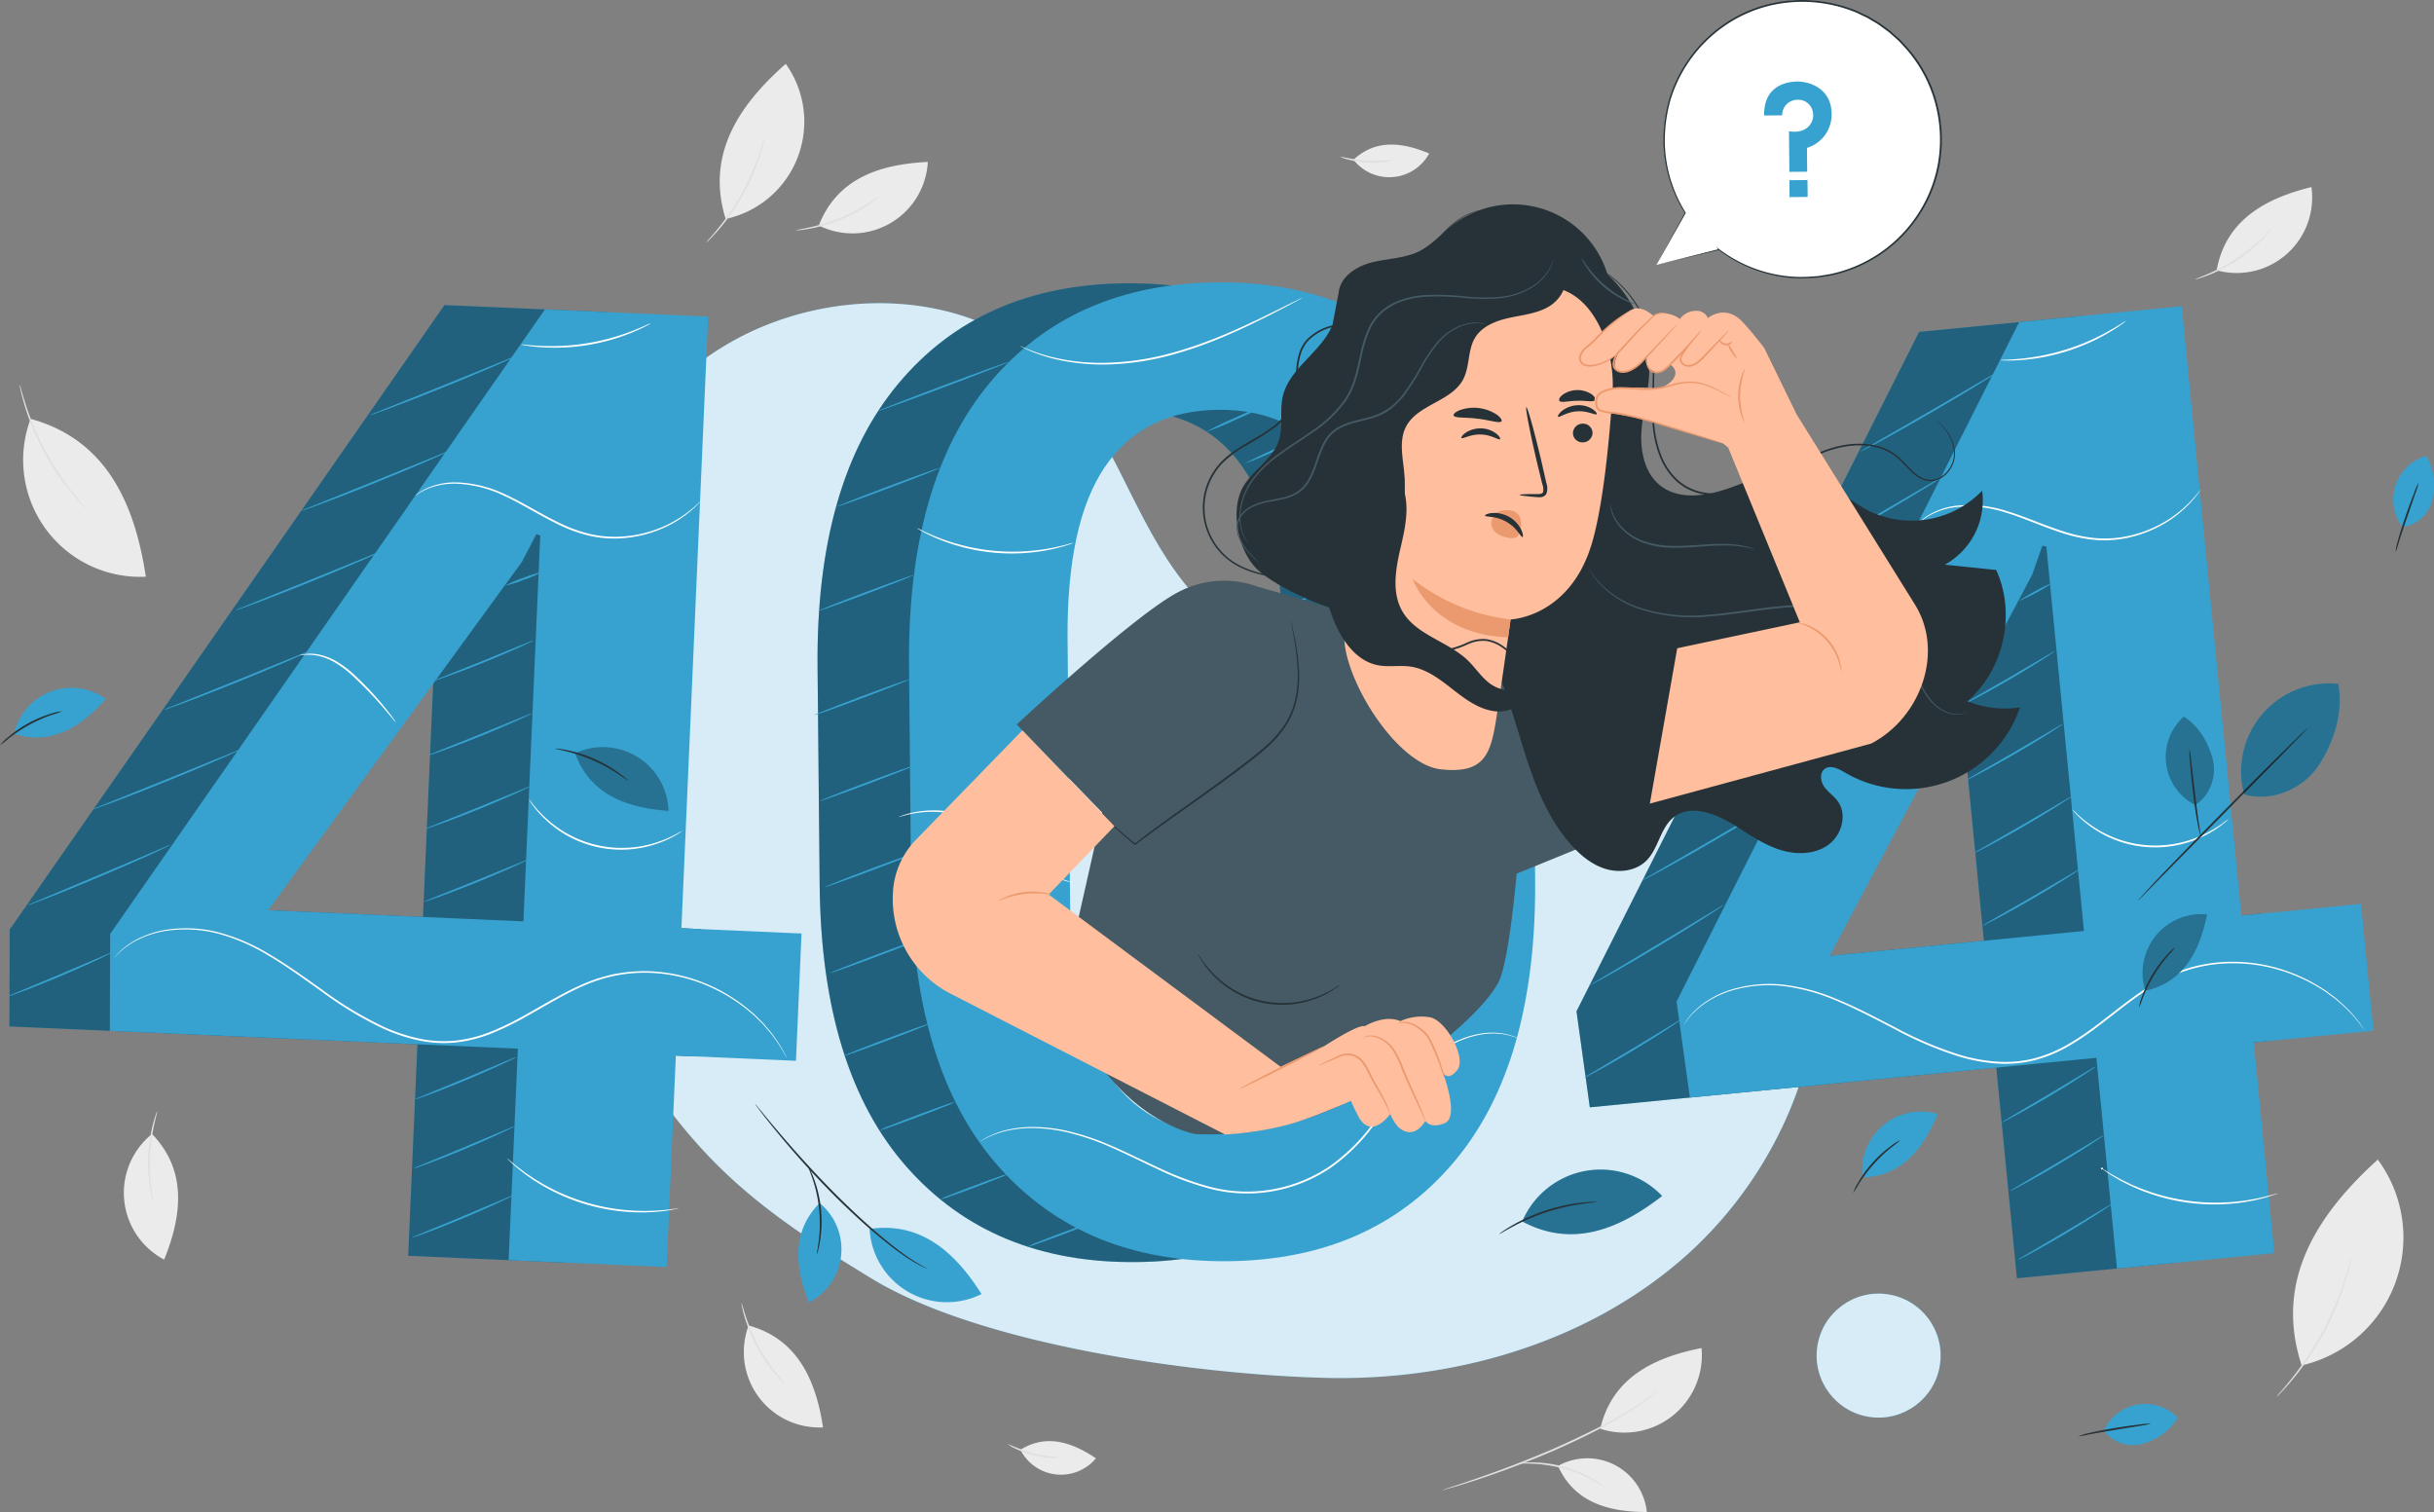 <svg xmlns="http://www.w3.org/2000/svg" width="677.421" height="420.812" viewBox="0 0 677.421 420.812">
  <rect x="0" y="0" width="677.421" height="420.812" fill="#808080" stroke="none"/>
  <g id="Group_248" data-name="Group 248" transform="translate(-33.369 -35.868)">
    <g id="Background_Complete" data-name="Background Complete">
      <g id="Group_4" data-name="Group 4">
        <path id="Path_1" data-name="Path 1" d="M466.989,443.86a16.657,16.657,0,0,1,24.718,12.82c-10.1.01-20.048-2.348-24.718-12.82" fill="#ebebeb"/>
        <g id="Group_2" data-name="Group 2">
          <path id="Path_2" data-name="Path 2" d="M478.758,433.514a21.555,21.555,0,0,0,28.177-22.461c-12.824,2.513-24.867,8-28.177,22.461" fill="#ebebeb"/>
          <g id="Group_1" data-name="Group 1">
            <path id="Path_3" data-name="Path 3" d="M434.793,450.6a3.228,3.228,0,0,1,.632-.251l1.842-.623c1.606-.521,3.927-1.278,6.776-2.27,5.7-1.966,13.535-4.834,21.972-8.51,4.214-1.851,8.175-3.73,11.732-5.531,3.541-1.83,6.678-3.577,9.248-5.15a61.512,61.512,0,0,0,5.875-4.036c1.325-1.037,1.971-1.715,2.015-1.671a3.266,3.266,0,0,1-.458.5A15.606,15.606,0,0,1,493,424.388a53,53,0,0,1-5.808,4.191c-2.556,1.619-5.685,3.406-9.224,5.265-3.555,1.828-7.52,3.726-11.743,5.581-8.456,3.684-16.323,6.5-22.063,8.382-2.868.948-5.209,1.653-6.834,2.114l-1.872.53A3.315,3.315,0,0,1,434.793,450.6Z" fill="#e0e0e0"/>
          </g>
        </g>
        <g id="Group_3" data-name="Group 3">
          <path id="Path_4" data-name="Path 4" d="M479.963,449.741c-.051.074-1.223-.738-3.237-1.828a38.873,38.873,0,0,0-17.082-4.677c-2.288-.088-3.71.015-3.717-.075a3.714,3.714,0,0,1,.992-.163,24.153,24.153,0,0,1,2.733-.13,34.347,34.347,0,0,1,17.255,4.724,24.4,24.4,0,0,1,2.286,1.5A3.705,3.705,0,0,1,479.963,449.741Z" fill="#e0e0e0"/>
        </g>
      </g>
      <g id="Group_6" data-name="Group 6">
        <path id="Path_5" data-name="Path 5" d="M241.728,404.776a21,21,0,0,0,20.705,28.358c-1.918-12.589-6.759-24.539-20.705-28.358" fill="#ebebeb"/>
        <g id="Group_5" data-name="Group 5">
          <path id="Path_6" data-name="Path 6" d="M239.756,398.6c.084-.02.427,1.375,1.154,3.569a51.865,51.865,0,0,0,8.482,15.823c1.426,1.819,2.4,2.877,2.335,2.936a3.779,3.779,0,0,1-.758-.672c-.469-.452-1.108-1.145-1.862-2.032a43.907,43.907,0,0,1-8.549-15.945c-.321-1.119-.544-2.036-.662-2.676A3.828,3.828,0,0,1,239.756,398.6Z" fill="#e0e0e0"/>
        </g>
      </g>
      <g id="Group_8" data-name="Group 8">
        <path id="Path_7" data-name="Path 7" d="M41.887,152.443a32.535,32.535,0,0,0,32.074,43.929c-2.972-19.5-10.471-38.013-32.074-43.929" fill="#ebebeb"/>
        <g id="Group_7" data-name="Group 7">
          <path id="Path_8" data-name="Path 8" d="M38.832,142.875a9.05,9.05,0,0,1,.468,1.492c.258.97.671,2.363,1.223,4.068a77.715,77.715,0,0,0,13.158,24.544c1.114,1.4,2.046,2.518,2.711,3.27a9.162,9.162,0,0,1,.984,1.215,8.892,8.892,0,0,1-1.134-1.078c-.712-.712-1.69-1.794-2.847-3.175a69.834,69.834,0,0,1-13.224-24.666c-.509-1.728-.869-3.141-1.068-4.129A8.963,8.963,0,0,1,38.832,142.875Z" fill="#e0e0e0"/>
        </g>
      </g>
      <g id="Group_10" data-name="Group 10">
        <path id="Path_9" data-name="Path 9" d="M75.675,351.484a21,21,0,0,0,3.391,34.949c4.755-11.813,6.67-24.564-3.391-34.949" fill="#ebebeb"/>
        <g id="Group_9" data-name="Group 9">
          <path id="Path_10" data-name="Path 10" d="M77.121,345.164c.082.026-.333,1.4-.824,3.66a51.863,51.863,0,0,0-.75,17.937c.3,2.292.6,3.7.515,3.716a3.789,3.789,0,0,1-.311-.964c-.173-.628-.371-1.55-.568-2.7a43.86,43.86,0,0,1,.756-18.075c.293-1.127.567-2.03.792-2.641A3.814,3.814,0,0,1,77.121,345.164Z" fill="#e0e0e0"/>
        </g>
      </g>
      <g id="Group_12" data-name="Group 12">
        <path id="Path_11" data-name="Path 11" d="M261.26,98.624a21,21,0,0,0,30.333-17.687c-12.72.617-25.1,4.206-30.333,17.687" fill="#ebebeb"/>
        <g id="Group_11" data-name="Group 11">
          <path id="Path_12" data-name="Path 12" d="M254.914,99.952c-.01-.086,1.412-.284,3.67-.781a51.839,51.839,0,0,0,16.608-6.815c1.957-1.232,3.108-2.089,3.161-2.021a3.816,3.816,0,0,1-.746.685c-.5.419-1.253.984-2.213,1.644a43.873,43.873,0,0,1-16.738,6.867c-1.146.205-2.08.333-2.729.385A3.788,3.788,0,0,1,254.914,99.952Z" fill="#e0e0e0"/>
        </g>
      </g>
      <g id="Group_14" data-name="Group 14">
        <path id="Path_13" data-name="Path 13" d="M235.338,96.805a27.693,27.693,0,0,0,16.723-43.169c-12.6,11.094-22.416,24.975-16.723,43.169" fill="#ebebeb"/>
        <g id="Group_13" data-name="Group 13">
          <path id="Path_14" data-name="Path 14" d="M229.889,103.392a6.462,6.462,0,0,1,.843-1.032c.572-.634,1.377-1.572,2.342-2.753a66.841,66.841,0,0,0,11.526-20.7c.5-1.442.87-2.62,1.108-3.44a6.521,6.521,0,0,1,.433-1.26,6.506,6.506,0,0,1-.237,1.312c-.178.839-.5,2.038-.954,3.5a58.943,58.943,0,0,1-11.594,20.821c-1.007,1.157-1.857,2.062-2.477,2.655A6.576,6.576,0,0,1,229.889,103.392Z" fill="#e0e0e0"/>
        </g>
      </g>
      <g id="Group_16" data-name="Group 16">
        <path id="Path_15" data-name="Path 15" d="M317.372,439.372a12.647,12.647,0,0,0,21.009,2.365c-6.364-4.276-13.636-7-21.009-2.365" fill="#ebebeb"/>
        <g id="Group_15" data-name="Group 15">
          <path id="Path_16" data-name="Path 16" d="M313.83,437.731a58.567,58.567,0,0,0,7.2,2.639,59.019,59.019,0,0,0,7.581,1.145,7.583,7.583,0,0,1-2.271.133,25.2,25.2,0,0,1-10.58-2.708A7.549,7.549,0,0,1,313.83,437.731Z" fill="#e0e0e0"/>
        </g>
      </g>
      <g id="Group_18" data-name="Group 18">
        <path id="Path_17" data-name="Path 17" d="M410.07,80.332a12.646,12.646,0,0,0,21.07-1.743c-7.071-2.964-14.731-4.225-21.07,1.743" fill="#ebebeb"/>
        <g id="Group_17" data-name="Group 17">
          <path id="Path_18" data-name="Path 18" d="M406.278,79.408a58.916,58.916,0,0,0,7.571,1.2,58.859,58.859,0,0,0,7.659-.343,7.574,7.574,0,0,1-2.2.57,25.17,25.17,0,0,1-10.9-.611A7.591,7.591,0,0,1,406.278,79.408Z" fill="#e0e0e0"/>
        </g>
      </g>
      <g id="Group_20" data-name="Group 20">
        <path id="Path_19" data-name="Path 19" d="M650.3,111.093a20.995,20.995,0,0,0,26.374-23.157c-12.361,3.039-23.823,8.931-26.374,23.157" fill="#ebebeb"/>
        <g id="Group_19" data-name="Group 19">
          <path id="Path_20" data-name="Path 20" d="M644.333,113.61c-.026-.082,1.331-.548,3.451-1.469a51.762,51.762,0,0,0,14.99-9.864c1.684-1.582,2.649-2.644,2.714-2.587a3.82,3.82,0,0,1-.6.815c-.408.506-1.041,1.205-1.856,2.036a43.854,43.854,0,0,1-15.107,9.941c-1.085.42-1.977.724-2.6.9A3.763,3.763,0,0,1,644.333,113.61Z" fill="#e0e0e0"/>
        </g>
      </g>
      <g id="Group_22" data-name="Group 22">
        <path id="Path_21" data-name="Path 21" d="M673.966,415.879a36.534,36.534,0,0,0,21.18-57.285c-16.4,14.89-29.06,33.4-21.18,57.285" fill="#ebebeb"/>
        <g id="Group_21" data-name="Group 21">
          <path id="Path_22" data-name="Path 22" d="M666.912,424.678a11.467,11.467,0,0,1,1.115-1.356c.75-.841,1.8-2.091,3.055-3.664s2.684-3.5,4.179-5.7c1.474-2.214,3.009-4.706,4.469-7.406,1.444-2.71,2.673-5.366,3.7-7.819,1.008-2.462,1.831-4.714,2.442-6.633s1.079-3.481,1.366-4.571a11.329,11.329,0,0,1,.514-1.678,11.368,11.368,0,0,1-.317,1.727c-.228,1.107-.636,2.693-1.212,4.632s-1.36,4.219-2.348,6.705a79.216,79.216,0,0,1-8.221,15.313c-1.526,2.2-2.986,4.116-4.291,5.662s-2.393,2.768-3.19,3.569A11.236,11.236,0,0,1,666.912,424.678Z" fill="#e0e0e0"/>
        </g>
      </g>
    </g>
    <g id="Capa_8" data-name="Capa 8">
      <g id="Group_27" data-name="Group 27">
        <path id="Path_26" data-name="Path 26" d="M538.223,289.8c-6.316-35.247-36.583-66.028-72.274-68.935-19.445-1.584-39,4.549-58.372,2.209a67.973,67.973,0,0,1-42.485-22.4c-15.982-18.205-21.416-44.093-38.349-61.417C303.4,115.375,262.667,115,234.271,132.57S188.7,181.845,180.845,214.3l-.311,9.869c-1.71,33.663,7.143,72.788,26.676,102.795,19.786,30.395,32.8,42.946,68.858,64.806,30.622,18.562,90.583,26.721,126.381,27.584s72.575-9.81,99.5-33.421S544.539,325.047,538.223,289.8Z" fill="#37a2d0"/>
        <g id="Group_26" data-name="Group 26" opacity="0.8">
          <path id="Path_27" data-name="Path 27" d="M538.223,289.8c-6.316-35.247-36.583-66.028-72.274-68.935-19.445-1.584-39,4.549-58.372,2.209a67.973,67.973,0,0,1-42.485-22.4c-15.982-18.205-21.416-44.093-38.349-61.417C303.4,115.375,262.667,115,234.271,132.57S188.7,181.845,180.845,214.3l-.311,9.869c-1.71,33.663,7.143,72.788,26.676,102.795,19.786,30.395,32.8,42.946,68.858,64.806,30.622,18.562,90.583,26.721,126.381,27.584s72.575-9.81,99.5-33.421S544.539,325.047,538.223,289.8Z" fill="#fff"/>
        </g>
      </g>
      <g id="Group_28" data-name="Group 28">
        <circle id="Ellipse_3" data-name="Ellipse 3" cx="17.254" cy="17.254" r="17.254" transform="translate(536.667 427.753) rotate(-81.743)" fill="#37a2d0"/>
        <circle id="Ellipse_4" data-name="Ellipse 4" cx="17.254" cy="17.254" r="17.254" transform="translate(536.667 427.753) rotate(-81.743)" fill="#fff" opacity="0.8"/>
      </g>
    </g>
    <g id="_404" data-name="404">
      <g id="Group_59" data-name="Group 59">
        <g id="Group_29" data-name="Group 29">
          <path id="Path_28" data-name="Path 28" d="M435.164,280.453q.495,51.649-22.522,78.967t-63.025,27.7q-40.194.387-63.911-26.485T261.491,282.12l-.582-60.558Q260.415,170.1,283.43,142.6t63.206-27.888q40.007-.386,63.731,26.669t24.215,78.518Zm-44.838-66.92q-.312-32.521-11.374-48.044t-31.975-15.32q-20.914.2-31.584,15.93t-10.358,48.253l.707,73.584q.313,32.709,11.468,48.316t32.066,15.41q20.91-.2,31.493-15.929t10.263-48.616Z" fill="#37a2d0"/>
        </g>
        <g id="Group_30" data-name="Group 30" opacity="0.4">
          <path id="Path_29" data-name="Path 29" d="M435.164,280.453q.495,51.649-22.522,78.967t-63.025,27.7q-40.194.387-63.911-26.485T261.491,282.12l-.582-60.558Q260.415,170.1,283.43,142.6t63.206-27.888q40.007-.386,63.731,26.669t24.215,78.518Zm-44.838-66.92q-.312-32.521-11.374-48.044t-31.975-15.32q-20.914.2-31.584,15.93t-10.358,48.253l.707,73.584q.313,32.709,11.468,48.316t32.066,15.41q20.91-.2,31.493-15.929t10.263-48.616Z"/>
        </g>
        <g id="Group_31" data-name="Group 31">
          <path id="Path_30" data-name="Path 30" d="M460.623,280.208q.5,51.649-22.521,78.967T375.076,386.88q-40.194.385-63.91-26.486T286.95,281.876l-.582-60.558q-.494-51.463,22.522-78.968T372.1,114.462q40-.384,63.73,26.669t24.215,78.519Zm-44.838-66.92q-.312-32.52-11.374-48.044t-31.975-15.32q-20.914.2-31.583,15.931t-10.359,48.253l.707,73.584q.314,32.708,11.468,48.316t32.066,15.41q20.912-.2,31.493-15.93t10.264-48.616Z" fill="#37a2d0"/>
        </g>
        <g id="Group_32" data-name="Group 32">
          <path id="Path_31" data-name="Path 31" d="M286.55,224.917c.051.134-5.862,2.481-13.2,5.24s-13.339,4.887-13.389,4.753,5.86-2.481,13.2-5.241S286.5,224.782,286.55,224.917Z" fill="#37a2d0"/>
        </g>
        <g id="Group_33" data-name="Group 33">
          <path id="Path_32" data-name="Path 32" d="M288.019,248.846c.051.135-5.862,2.481-13.2,5.241s-13.339,4.887-13.389,4.753,5.861-2.481,13.206-5.241S287.969,248.712,288.019,248.846Z" fill="#37a2d0"/>
        </g>
        <g id="Group_34" data-name="Group 34">
          <path id="Path_33" data-name="Path 33" d="M289.489,272.776c.05.135-5.862,2.481-13.205,5.24s-13.338,4.888-13.389,4.754,5.861-2.481,13.206-5.241S289.438,272.642,289.489,272.776Z" fill="#37a2d0"/>
        </g>
        <g id="Group_35" data-name="Group 35">
          <path id="Path_34" data-name="Path 34" d="M290.958,296.706c.051.135-5.862,2.481-13.205,5.24s-13.338,4.888-13.389,4.753,5.861-2.48,13.206-5.24S290.907,296.572,290.958,296.706Z" fill="#37a2d0"/>
        </g>
        <g id="Group_36" data-name="Group 36">
          <path id="Path_35" data-name="Path 35" d="M292.427,320.636a3.835,3.835,0,0,1-.915.452c-.6.26-1.478.619-2.565,1.052-2.174.868-5.189,2.032-8.531,3.288s-6.379,2.366-8.586,3.145c-1.1.389-2,.7-2.623.9a3.822,3.822,0,0,1-.987.262,3.91,3.91,0,0,1,.916-.452c.6-.259,1.478-.618,2.564-1.052,2.174-.867,5.19-2.032,8.533-3.288s6.378-2.365,8.584-3.144c1.1-.39,2-.7,2.623-.9A3.879,3.879,0,0,1,292.427,320.636Z" fill="#37a2d0"/>
        </g>
        <g id="Group_37" data-name="Group 37">
          <path id="Path_36" data-name="Path 36" d="M299.263,342.526a20.648,20.648,0,0,1-3.027,1.334c-1.894.762-4.523,1.781-7.437,2.877s-5.565,2.06-7.492,2.733a20.811,20.811,0,0,1-3.157.99,20.783,20.783,0,0,1,3.027-1.334c1.894-.762,4.523-1.781,7.439-2.877s5.563-2.06,7.49-2.733A20.86,20.86,0,0,1,299.263,342.526Z" fill="#37a2d0"/>
        </g>
        <g id="Group_38" data-name="Group 38">
          <path id="Path_37" data-name="Path 37" d="M313.887,362.61a16.569,16.569,0,0,1-2.69,1.207c-1.685.684-4.025,1.594-6.621,2.57s-4.958,1.832-6.676,2.427a16.673,16.673,0,0,1-2.819.863,16.426,16.426,0,0,1,2.689-1.207c1.685-.684,4.026-1.6,6.623-2.571s4.957-1.831,6.675-2.426A16.5,16.5,0,0,1,313.887,362.61Z" fill="#37a2d0"/>
        </g>
        <g id="Group_39" data-name="Group 39">
          <path id="Path_38" data-name="Path 38" d="M338.2,375.775a16.416,16.416,0,0,1-2.689,1.208c-1.685.683-4.025,1.594-6.621,2.569s-4.958,1.832-6.677,2.428a16.575,16.575,0,0,1-2.818.862,16.473,16.473,0,0,1,2.689-1.207c1.685-.684,4.025-1.594,6.622-2.57s4.957-1.832,6.676-2.427A16.65,16.65,0,0,1,338.2,375.775Z" fill="#37a2d0"/>
        </g>
        <g id="Group_40" data-name="Group 40">
          <path id="Path_39" data-name="Path 39" d="M411.522,324.713c.059.131-7.531,3.671-16.952,7.906s-17.108,7.564-17.167,7.433,7.53-3.671,16.954-7.908S411.463,324.582,411.522,324.713Z" fill="#37a2d0"/>
        </g>
        <g id="Group_41" data-name="Group 41">
          <path id="Path_40" data-name="Path 40" d="M416.5,304.208c.059.131-6.208,3.076-13.995,6.577s-14.15,6.234-14.209,6.1,6.206-3.076,14-6.578S416.442,304.077,416.5,304.208Z" fill="#37a2d0"/>
        </g>
        <g id="Group_42" data-name="Group 42">
          <path id="Path_41" data-name="Path 41" d="M418.792,281.176c.059.131-6.207,3.076-13.994,6.577s-14.151,6.234-14.21,6.1,6.206-3.075,14-6.577S418.733,281.045,418.792,281.176Z" fill="#37a2d0"/>
        </g>
        <g id="Group_43" data-name="Group 43">
          <path id="Path_42" data-name="Path 42" d="M421.084,258.144c.059.131-6.208,3.076-14,6.577s-14.15,6.233-14.209,6.1,6.206-3.075,14-6.577S421.025,258.013,421.084,258.144Z" fill="#37a2d0"/>
        </g>
        <g id="Group_44" data-name="Group 44">
          <path id="Path_43" data-name="Path 43" d="M423.375,235.111c.059.132-6.207,3.077-13.994,6.578s-14.151,6.233-14.21,6.1,6.206-3.075,14-6.578S423.316,234.98,423.375,235.111Z" fill="#37a2d0"/>
        </g>
        <g id="Group_45" data-name="Group 45">
          <path id="Path_44" data-name="Path 44" d="M418.792,214.6c.059.131-6.207,3.077-13.994,6.577s-14.151,6.234-14.21,6.1,6.206-3.076,14-6.578S418.733,214.469,418.792,214.6Z" fill="#37a2d0"/>
        </g>
        <g id="Group_46" data-name="Group 46">
          <path id="Path_45" data-name="Path 45" d="M418.792,192.52c.059.131-6.207,3.076-13.994,6.577s-14.151,6.234-14.21,6.1,6.206-3.076,14-6.578S418.733,192.389,418.792,192.52Z" fill="#37a2d0"/>
        </g>
        <g id="Group_47" data-name="Group 47">
          <path id="Path_46" data-name="Path 46" d="M416.5,171.727c.059.131-6.208,3.076-13.995,6.577s-14.15,6.234-14.209,6.1,6.206-3.076,14-6.578S416.442,171.6,416.5,171.727Z" fill="#37a2d0"/>
        </g>
        <g id="Group_48" data-name="Group 48">
          <path id="Path_47" data-name="Path 47" d="M396.747,157.243a85.27,85.27,0,0,1-8.471,4.094,84.819,84.819,0,0,1-8.684,3.618,169.718,169.718,0,0,1,17.155-7.712Z" fill="#37a2d0"/>
        </g>
        <g id="Group_49" data-name="Group 49">
          <path id="Path_48" data-name="Path 48" d="M386.186,148.37a85.139,85.139,0,0,1-8.471,4.093,85.251,85.251,0,0,1-8.684,3.619,85.128,85.128,0,0,1,8.471-4.094A84.878,84.878,0,0,1,386.186,148.37Z" fill="#37a2d0"/>
        </g>
        <g id="Group_50" data-name="Group 50">
          <path id="Path_49" data-name="Path 49" d="M287.684,195.91c.05.135-5.862,2.481-13.2,5.24s-13.338,4.888-13.389,4.753,5.861-2.48,13.206-5.24S287.633,195.775,287.684,195.91Z" fill="#37a2d0"/>
        </g>
        <g id="Group_51" data-name="Group 51">
          <path id="Path_50" data-name="Path 50" d="M295.045,166.066c.05.135-6.361,2.669-14.318,5.659s-14.453,5.306-14.5,5.172,6.359-2.668,14.319-5.659S294.994,165.932,295.045,166.066Z" fill="#37a2d0"/>
        </g>
        <g id="Group_52" data-name="Group 52">
          <path id="Path_51" data-name="Path 51" d="M314.267,136.531c.05.134-8.079,3.314-18.156,7.1s-18.29,6.749-18.341,6.614,8.077-3.313,18.158-7.1S314.216,136.4,314.267,136.531Z" fill="#37a2d0"/>
        </g>
        <g id="Group_53" data-name="Group 53">
          <path id="Path_52" data-name="Path 52" d="M456.313,325.044a2.733,2.733,0,0,1-.419-.143l-1.2-.467c-.532-.2-1.223-.341-2.018-.568a19.481,19.481,0,0,0-2.835-.341c-4.269-.276-10.668,1.278-16.856,5.914a48.006,48.006,0,0,0-8.931,8.829c-2.871,3.513-5.676,7.481-8.867,11.487a52.576,52.576,0,0,1-11.525,11.169,41.759,41.759,0,0,1-15.942,6.461,41.009,41.009,0,0,1-17.189-.575,81.2,81.2,0,0,1-15.06-5.588c-4.643-2.152-8.976-4.347-13.142-6.151a69.046,69.046,0,0,0-11.919-4.058,44.08,44.08,0,0,0-10.3-1.186,31.286,31.286,0,0,0-7.751,1.055,27.617,27.617,0,0,0-4.612,1.808l-1.143.6a2.861,2.861,0,0,1-.4.191,2.632,2.632,0,0,1,.372-.237l1.122-.651a25.8,25.8,0,0,1,4.605-1.91,30.824,30.824,0,0,1,7.8-1.151,43.831,43.831,0,0,1,10.387,1.118,68.674,68.674,0,0,1,12.009,4.021c4.187,1.793,8.533,3.976,13.171,6.111a81.292,81.292,0,0,0,14.978,5.528,40.6,40.6,0,0,0,16.977.558,41.343,41.343,0,0,0,15.749-6.371,52.253,52.253,0,0,0,11.436-11.047c3.19-3.981,6.01-7.943,8.908-11.46a48.071,48.071,0,0,1,9.048-8.852c6.273-4.642,12.77-6.163,17.085-5.82a19.058,19.058,0,0,1,2.857.393c.8.245,1.49.407,2.019.62l1.191.517A2.708,2.708,0,0,1,456.313,325.044Z" fill="#fff"/>
        </g>
        <g id="Group_54" data-name="Group 54">
          <path id="Path_53" data-name="Path 53" d="M462.617,258.3c.01.055-.712.149-1.944.558a19.265,19.265,0,0,0-4.828,2.585c-1.908,1.331-3.976,3.19-6.411,5.114a46.594,46.594,0,0,1-8.593,5.287,47.283,47.283,0,0,1-17.665,4.565c-1.169.1-2.233.062-3.164.083-.931-.038-1.733-.054-2.386-.1l-1.5-.153a2.087,2.087,0,0,1-.519-.088,2.013,2.013,0,0,1,.528-.016l1.5.054,2.376.016c.924-.049,1.98-.04,3.139-.16a49.222,49.222,0,0,0,17.465-4.667,47.9,47.9,0,0,0,8.524-5.2c2.43-1.886,4.538-3.729,6.495-5.038a17.971,17.971,0,0,1,4.977-2.475,10.569,10.569,0,0,1,1.48-.32A1.982,1.982,0,0,1,462.617,258.3Z" fill="#fff"/>
        </g>
        <g id="Group_55" data-name="Group 55">
          <path id="Path_54" data-name="Path 54" d="M331.994,281.466a2.277,2.277,0,0,1-.549-.078c-.354-.078-.889-.157-1.554-.345a23.792,23.792,0,0,1-5.357-2.35,53.789,53.789,0,0,1-7-5.115c-2.512-2.074-5.191-4.448-8.265-6.572a28.507,28.507,0,0,0-9.49-4.35,29.178,29.178,0,0,0-14.235.064c-1.33.336-2.048.6-2.065.546a2.194,2.194,0,0,1,.507-.225c.34-.128.838-.331,1.5-.516a25.847,25.847,0,0,1,5.755-1.047,28.22,28.22,0,0,1,18.319,5.1c3.111,2.15,5.791,4.546,8.279,6.634a57.236,57.236,0,0,0,6.882,5.167,26.053,26.053,0,0,0,5.227,2.472C331.261,281.24,332,281.421,331.994,281.466Z" fill="#fff"/>
        </g>
        <g id="Group_56" data-name="Group 56">
          <path id="Path_55" data-name="Path 55" d="M332.17,186.942a11.612,11.612,0,0,1-1.667.61c-.541.188-1.208.4-2,.592s-1.677.464-2.685.644c-1,.21-2.1.429-3.3.578-1.189.2-2.472.292-3.821.413a53.947,53.947,0,0,1-17.474-1.643c-1.3-.371-2.547-.7-3.678-1.119-1.147-.369-2.186-.789-3.132-1.182-.956-.365-1.781-.79-2.517-1.133s-1.355-.669-1.851-.954a11.654,11.654,0,0,1-1.524-.91,11.4,11.4,0,0,1,1.617.73c.508.256,1.134.56,1.881.87s1.573.715,2.532,1.056c.948.368,1.987.765,3.13,1.114,1.128.4,2.367.708,3.661,1.063a56.626,56.626,0,0,0,17.324,1.629c1.338-.107,2.613-.183,3.8-.362,1.188-.129,2.283-.326,3.283-.511,1.005-.156,1.895-.393,2.684-.565s1.464-.347,2.011-.5A11.587,11.587,0,0,1,332.17,186.942Z" fill="#fff"/>
        </g>
        <g id="Group_57" data-name="Group 57">
          <path id="Path_56" data-name="Path 56" d="M456.943,186.688a1.626,1.626,0,0,1-.425-.205l-1.161-.67A18.3,18.3,0,0,0,453.5,184.8c-.742-.359-1.559-.825-2.531-1.192l-1.5-.624c-.524-.213-1.092-.373-1.667-.573-1.144-.424-2.415-.713-3.74-1.057a41.308,41.308,0,0,0-17.68-.156c-1.331.32-2.607.587-3.758.991-.579.19-1.15.34-1.677.543l-1.514.6c-.978.35-1.8.8-2.551,1.147a18.274,18.274,0,0,0-1.874.981l-1.172.65a1.673,1.673,0,0,1-.429.2c-.01-.015.118-.113.372-.286l1.126-.735a15.651,15.651,0,0,1,1.844-1.066,25.917,25.917,0,0,1,2.541-1.227l1.517-.635c.529-.216,1.1-.378,1.685-.579a38.344,38.344,0,0,1,3.79-1.048,40.108,40.108,0,0,1,17.888.158A37.953,37.953,0,0,1,447.939,182c.578.211,1.149.383,1.675.608l1.5.661a25.968,25.968,0,0,1,2.519,1.273,15.835,15.835,0,0,1,1.825,1.1l1.113.756C456.827,186.573,456.953,186.673,456.943,186.688Z" fill="#fff"/>
        </g>
        <g id="Group_58" data-name="Group 58">
          <path id="Path_57" data-name="Path 57" d="M395.8,118.763a5.056,5.056,0,0,1-.724.433l-2.122,1.149c-1.849.986-4.532,2.4-7.885,4.075-6.7,3.314-16.118,7.838-27.256,10.66a74.678,74.678,0,0,1-15.986,2.22,57.33,57.33,0,0,1-13.131-1.126,45.861,45.861,0,0,1-8.5-2.6c-.981-.376-1.7-.778-2.2-1.005a4.858,4.858,0,0,1-.744-.394,5.264,5.264,0,0,1,.789.3c.515.2,1.24.566,2.228.912a49.685,49.685,0,0,0,8.494,2.424,58.642,58.642,0,0,0,13.046,1.008,75.989,75.989,0,0,0,15.873-2.245c11.071-2.8,20.484-7.259,27.22-10.486l7.955-3.924,2.166-1.062A5.17,5.17,0,0,1,395.8,118.763Z" fill="#fff"/>
        </g>
      </g>
      <g id="Group_85" data-name="Group 85">
        <g id="Group_60" data-name="Group 60">
          <path id="Path_58" data-name="Path 58" d="M195.057,293l33.432,1.46-1.547,35.43-33.431-1.46-2.57,58.869-43.97-1.92,2.57-58.868L35.983,321.551l.086-26.98,121-173.8,45.423,1.982Zm-115.01-5.02,71.04,3.1L155.775,183.7l-1.075-.412-3.974,7.655Z" fill="#37a2d0"/>
        </g>
        <g id="Group_61" data-name="Group 61" opacity="0.4">
          <path id="Path_59" data-name="Path 59" d="M195.057,293l33.432,1.46-1.547,35.43-33.431-1.46-2.57,58.869-43.97-1.92,2.57-58.868L35.983,321.551l.086-26.98,121-173.8,45.423,1.982Zm-115.01-5.02,71.04,3.1L155.775,183.7l-1.075-.412-3.974,7.655Z"/>
        </g>
        <g id="Group_62" data-name="Group 62">
          <path id="Path_60" data-name="Path 60" d="M223.015,294.218l33.433,1.46-1.547,35.43-33.432-1.46-2.57,58.868L174.93,386.6l2.57-58.868L63.943,322.772l.085-26.981,121-173.8,45.422,1.983ZM108,289.2l71.041,3.1,4.688-107.38-1.075-.411-3.974,7.654Z" fill="#37a2d0"/>
        </g>
        <g id="Group_84" data-name="Group 84">
          <g id="Group_63" data-name="Group 63">
            <path id="Path_61" data-name="Path 61" d="M64.6,300.921a5.694,5.694,0,0,1-1.083.606c-.71.36-1.748.861-3.037,1.466-2.579,1.21-6.168,2.822-10.17,4.514s-7.662,3.143-10.326,4.149c-1.332.5-2.415.9-3.168,1.157a5.711,5.711,0,0,1-1.189.354,5.665,5.665,0,0,1,1.115-.543l3.106-1.31L50.1,307.027l10.222-4.37,3.1-1.314A5.635,5.635,0,0,1,64.6,300.921Z" fill="#37a2d0"/>
          </g>
          <g id="Group_64" data-name="Group 64">
            <path id="Path_62" data-name="Path 62" d="M80.867,270.975a10.581,10.581,0,0,1-1.506.8c-.986.48-2.421,1.154-4.2,1.966-3.565,1.625-8.522,3.8-14.026,6.125s-10.519,4.368-14.169,5.792c-1.824.713-3.308,1.272-4.338,1.644a10.585,10.585,0,0,1-1.621.525,10.654,10.654,0,0,1,1.546-.713l4.275-1.8,14.1-5.93,14.08-5.982,4.268-1.814A10.732,10.732,0,0,1,80.867,270.975Z" fill="#37a2d0"/>
          </g>
          <g id="Group_65" data-name="Group 65">
            <path id="Path_63" data-name="Path 63" d="M100.735,244.273a11.267,11.267,0,0,1-1.576.8c-1.03.481-2.53,1.156-4.392,1.967-3.723,1.627-8.9,3.8-14.642,6.127s-10.976,4.368-14.782,5.79c-1.9.713-3.448,1.272-4.522,1.644a11.405,11.405,0,0,1-1.687.523,11.453,11.453,0,0,1,1.616-.713l4.46-1.8,14.72-5.929L94.624,246.7l4.454-1.814A11.5,11.5,0,0,1,100.735,244.273Z" fill="#37a2d0"/>
          </g>
          <g id="Group_66" data-name="Group 66">
            <path id="Path_64" data-name="Path 64" d="M180.327,275.113a5.691,5.691,0,0,1-1.087.587c-.713.348-1.754.831-3.047,1.414-2.584,1.166-6.181,2.72-10.191,4.345s-7.678,3.011-10.345,3.972c-1.334.481-2.418.858-3.172,1.105a5.588,5.588,0,0,1-1.189.334,5.768,5.768,0,0,1,1.118-.524l3.112-1.259,10.28-4.11,10.242-4.2,3.11-1.262A5.651,5.651,0,0,1,180.327,275.113Z" fill="#37a2d0"/>
          </g>
          <g id="Group_67" data-name="Group 67">
            <path id="Path_65" data-name="Path 65" d="M177.093,330.051a5.306,5.306,0,0,1-1.05.586c-.69.348-1.7.831-2.95,1.413-2.5,1.166-5.988,2.72-9.875,4.344s-7.445,3.012-10.033,3.974c-1.294.481-2.346.858-3.077,1.1a5.4,5.4,0,0,1-1.156.336,5.324,5.324,0,0,1,1.083-.525l3.016-1.259,9.966-4.111,9.927-4.2,3.015-1.261A5.316,5.316,0,0,1,177.093,330.051Z" fill="#37a2d0"/>
          </g>
          <g id="Group_68" data-name="Group 68">
            <path id="Path_66" data-name="Path 66" d="M176.631,349.306a5.369,5.369,0,0,1-1.051.587c-.69.347-1.7.83-2.95,1.413-2.5,1.165-5.988,2.719-9.875,4.344s-7.444,3.011-10.033,3.973c-1.294.481-2.345.859-3.077,1.106a5.428,5.428,0,0,1-1.156.335,5.332,5.332,0,0,1,1.083-.524l3.016-1.26,9.966-4.111,9.927-4.2,3.016-1.261A5.387,5.387,0,0,1,176.631,349.306Z" fill="#37a2d0"/>
          </g>
          <g id="Group_69" data-name="Group 69">
            <path id="Path_67" data-name="Path 67" d="M176.168,368.562a5.431,5.431,0,0,1-1.051.586c-.69.347-1.7.83-2.949,1.413-2.5,1.165-5.988,2.719-9.876,4.344s-7.444,3.011-10.032,3.973c-1.295.481-2.346.859-3.078,1.106a5.3,5.3,0,0,1-1.155.335,5.4,5.4,0,0,1,1.082-.524l3.016-1.26,9.966-4.111,9.927-4.2,3.016-1.261A5.337,5.337,0,0,1,176.168,368.562Z" fill="#37a2d0"/>
          </g>
          <g id="Group_70" data-name="Group 70">
            <path id="Path_68" data-name="Path 68" d="M180.847,254.771a5.647,5.647,0,0,1-1.087.587c-.713.347-1.754.831-3.046,1.414-2.585,1.166-6.182,2.72-10.192,4.345s-7.677,3.011-10.345,3.972c-1.334.481-2.417.858-3.171,1.105a5.622,5.622,0,0,1-1.189.334,5.616,5.616,0,0,1,1.118-.524l3.112-1.259,10.28-4.111,10.241-4.2,3.111-1.262A5.561,5.561,0,0,1,180.847,254.771Z" fill="#37a2d0"/>
          </g>
          <g id="Group_71" data-name="Group 71">
            <path id="Path_69" data-name="Path 69" d="M181.367,234.429a5.682,5.682,0,0,1-1.086.587c-.714.347-1.754.83-3.047,1.414-2.585,1.166-6.181,2.72-10.191,4.345s-7.678,3.01-10.345,3.972c-1.334.48-2.418.858-3.172,1.1a5.562,5.562,0,0,1-1.189.335,5.651,5.651,0,0,1,1.118-.525l3.112-1.258,10.28-4.111,10.242-4.2,3.11-1.261A5.6,5.6,0,0,1,181.367,234.429Z" fill="#37a2d0"/>
          </g>
          <g id="Group_72" data-name="Group 72">
            <path id="Path_70" data-name="Path 70" d="M181.888,214.086a5.129,5.129,0,0,1-1.033.564c-.679.333-1.67.8-2.9,1.353-2.46,1.115-5.884,2.6-9.705,4.151s-7.317,2.861-9.86,3.773c-1.271.455-2.3.813-3.023,1.046a5.124,5.124,0,0,1-1.134.314,5.084,5.084,0,0,1,1.063-.5l2.964-1.2,9.795-3.91,9.754-4.007,2.964-1.2A5.122,5.122,0,0,1,181.888,214.086Z" fill="#37a2d0"/>
          </g>
          <g id="Group_73" data-name="Group 73">
            <path id="Path_71" data-name="Path 71" d="M184.186,195.077a28.6,28.6,0,0,1-5.013,2.136,28.613,28.613,0,0,1-5.194,1.647,28.608,28.608,0,0,1,5.013-2.135A28.736,28.736,0,0,1,184.186,195.077Z" fill="#37a2d0"/>
          </g>
          <g id="Group_74" data-name="Group 74">
            <path id="Path_72" data-name="Path 72" d="M120.572,216.588a11.405,11.405,0,0,1-1.577.8c-1.03.48-2.529,1.155-4.391,1.967-3.723,1.627-8.9,3.8-14.642,6.127s-10.976,4.368-14.782,5.79c-1.9.713-3.449,1.271-4.522,1.643a11.293,11.293,0,0,1-1.688.524,11.6,11.6,0,0,1,1.616-.713l4.461-1.8L99.766,225l14.694-5.983,4.455-1.814A11.443,11.443,0,0,1,120.572,216.588Z" fill="#37a2d0"/>
          </g>
          <g id="Group_75" data-name="Group 75">
            <path id="Path_73" data-name="Path 73" d="M140.408,188.9a11.409,11.409,0,0,1-1.576.8c-1.03.48-2.53,1.155-4.392,1.967-3.723,1.627-8.9,3.8-14.642,6.127s-10.976,4.367-14.782,5.79c-1.9.712-3.448,1.271-4.522,1.643a11.507,11.507,0,0,1-1.687.524,11.442,11.442,0,0,1,1.616-.714l4.46-1.8,14.72-5.929,14.694-5.983,4.454-1.814A11.493,11.493,0,0,1,140.408,188.9Z" fill="#37a2d0"/>
          </g>
          <g id="Group_76" data-name="Group 76">
            <path id="Path_74" data-name="Path 74" d="M158.741,161.218a11.469,11.469,0,0,1-1.577.8c-1.029.48-2.529,1.155-4.391,1.967-3.723,1.627-8.9,3.8-14.642,6.127s-10.976,4.367-14.782,5.789c-1.9.713-3.449,1.272-4.522,1.644a11.608,11.608,0,0,1-1.688.524,11.513,11.513,0,0,1,1.616-.714l4.461-1.8,14.719-5.929,14.7-5.984,4.454-1.813A11.443,11.443,0,0,1,158.741,161.218Z" fill="#37a2d0"/>
          </g>
          <g id="Group_77" data-name="Group 77">
            <path id="Path_75" data-name="Path 75" d="M177.816,134.6a11.637,11.637,0,0,1-1.577.8c-1.03.481-2.529,1.156-4.391,1.967-3.723,1.627-8.9,3.8-14.642,6.127s-10.976,4.368-14.782,5.79c-1.9.713-3.449,1.272-4.522,1.644a11.667,11.667,0,0,1-1.687.524,11.24,11.24,0,0,1,1.615-.714l4.461-1.8,14.719-5.929,14.694-5.984,4.455-1.813A11.292,11.292,0,0,1,177.816,134.6Z" fill="#37a2d0"/>
          </g>
          <g id="Group_78" data-name="Group 78">
            <path id="Path_76" data-name="Path 76" d="M228.444,175.274a5.593,5.593,0,0,1-.583.655,20.483,20.483,0,0,1-1.811,1.751,31.839,31.839,0,0,1-7.774,5.015,34.021,34.021,0,0,1-13.357,3.047,31.257,31.257,0,0,1-8.086-.909,41.473,41.473,0,0,1-8.177-3.051c-5.378-2.62-10.156-5.711-14.83-7.863a33.938,33.938,0,0,0-13.1-3.417,19.442,19.442,0,0,0-8.932,1.669,15.769,15.769,0,0,0-2.166,1.241,5.52,5.52,0,0,1-.741.469,5.4,5.4,0,0,1,.68-.555,13.578,13.578,0,0,1,2.138-1.337,19.137,19.137,0,0,1,9.032-1.856,33.815,33.815,0,0,1,13.286,3.351c4.723,2.146,9.518,5.231,14.854,7.829a41.433,41.433,0,0,0,8.074,3.025,31.051,31.051,0,0,0,7.955.924,34.177,34.177,0,0,0,13.214-2.9,33.276,33.276,0,0,0,7.793-4.833c.851-.68,1.451-1.275,1.868-1.67A5.6,5.6,0,0,1,228.444,175.274Z" fill="#fff"/>
          </g>
          <g id="Group_79" data-name="Group 79">
            <path id="Path_77" data-name="Path 77" d="M214.517,125.831a8.05,8.05,0,0,1-1.27.738c-.83.454-2.068,1.042-3.626,1.7a55.4,55.4,0,0,1-5.6,2,57.016,57.016,0,0,1-14.347,2.34,55.11,55.11,0,0,1-5.945-.119c-1.686-.129-3.047-.292-3.978-.459a7.823,7.823,0,0,1-1.439-.3,8.065,8.065,0,0,1,1.465.1c.936.1,2.295.212,3.975.293s3.683.1,5.9.007a62.016,62.016,0,0,0,14.233-2.322c2.133-.62,4.03-1.264,5.594-1.882s2.821-1.145,3.675-1.542A8.015,8.015,0,0,1,214.517,125.831Z" fill="#fff"/>
          </g>
          <g id="Group_80" data-name="Group 80">
            <path id="Path_78" data-name="Path 78" d="M143.524,236.888a7.082,7.082,0,0,1-.9-1.011l-2.368-2.815a111.429,111.429,0,0,0-8.374-8.753,30.485,30.485,0,0,0-5.248-4.036,16,16,0,0,0-5-1.941,14.262,14.262,0,0,0-4.957-.034c0-.018.108-.062.328-.132a7.009,7.009,0,0,1,.983-.229,11.222,11.222,0,0,1,3.712.032,15.659,15.659,0,0,1,5.173,1.888,29.31,29.31,0,0,1,5.363,4.069,88.709,88.709,0,0,1,8.3,8.9c.981,1.211,1.738,2.219,2.246,2.927A6.465,6.465,0,0,1,143.524,236.888Z" fill="#fff"/>
          </g>
          <g id="Group_81" data-name="Group 81">
            <path id="Path_79" data-name="Path 79" d="M223.288,267.1a1.739,1.739,0,0,1-.39.3c-.27.175-.652.462-1.187.763a28.315,28.315,0,0,1-4.688,2.228,30.628,30.628,0,0,1-31.967-6.545,28.28,28.28,0,0,1-3.435-3.893c-.373-.486-.612-.9-.791-1.167a1.75,1.75,0,0,1-.241-.43,17.529,17.529,0,0,1,1.193,1.474,32.826,32.826,0,0,0,3.525,3.746A31.13,31.13,0,0,0,216.9,270.05a32.868,32.868,0,0,0,4.714-2.059A17.605,17.605,0,0,1,223.288,267.1Z" fill="#fff"/>
          </g>
          <g id="Group_82" data-name="Group 82">
            <path id="Path_80" data-name="Path 80" d="M252.424,330.419s-.1-.154-.287-.464l-.795-1.383a38.99,38.99,0,0,0-3.418-5.072l-1.361-1.605-.733-.864-.846-.832-1.8-1.775-2.1-1.745a47.361,47.361,0,0,0-10.978-6.528,45.261,45.261,0,0,0-15.046-3.493,41.841,41.841,0,0,0-17.429,2.8c-5.848,2.3-11.5,5.776-17.475,9.136a83.567,83.567,0,0,1-9.393,4.654,38.35,38.35,0,0,1-10.45,2.745,33.878,33.878,0,0,1-10.785-.652,48.293,48.293,0,0,1-9.931-3.393,103.265,103.265,0,0,1-16.91-10.279c-5.136-3.651-9.98-7.174-14.813-9.991A53.775,53.775,0,0,0,93.641,295.6a36.539,36.539,0,0,0-12.708-.836,26.885,26.885,0,0,0-9.236,2.672,23.453,23.453,0,0,0-5.028,3.447l-1.124,1.128c-.256.253-.4.374-.4.374s.114-.145.357-.41L66.6,300.8a22.651,22.651,0,0,1,5.008-3.551,26.851,26.851,0,0,1,9.294-2.781,36.63,36.63,0,0,1,12.828.768A53.907,53.907,0,0,1,108.09,301.3c4.867,2.815,9.733,6.335,14.872,9.973a103.477,103.477,0,0,0,16.845,10.206,47.888,47.888,0,0,0,9.828,3.351,33.41,33.41,0,0,0,10.622.64,37.934,37.934,0,0,0,10.31-2.707,83.387,83.387,0,0,0,9.338-4.619c5.967-3.345,11.643-6.824,17.549-9.138a38.558,38.558,0,0,1,4.461-1.44c.748-.19,1.483-.416,2.227-.572l2.238-.368a42.892,42.892,0,0,1,8.7-.4,45.43,45.43,0,0,1,15.164,3.585,47.287,47.287,0,0,1,11.018,6.64l2.1,1.773,1.8,1.8.842.845.729.876,1.35,1.628a36.525,36.525,0,0,1,3.351,5.145c.322.606.572,1.075.751,1.411C252.351,330.25,252.424,330.419,252.424,330.419Z" fill="#fff"/>
          </g>
          <g id="Group_83" data-name="Group 83">
            <path id="Path_81" data-name="Path 81" d="M222.2,372.187a1.969,1.969,0,0,1-.507.134l-1.477.282a22.172,22.172,0,0,1-2.354.343c-.923.093-1.972.248-3.141.271l-1.834.081c-.638.023-1.3-.013-1.989-.018-1.378.012-2.841-.132-4.384-.252a54.955,54.955,0,0,1-19.226-5.6c-1.366-.728-2.678-1.393-3.834-2.142-.582-.365-1.161-.692-1.687-1.054l-1.5-1.053c-.974-.647-1.775-1.342-2.5-1.915a22.685,22.685,0,0,1-1.8-1.554l-1.094-1.032a1.918,1.918,0,0,1-.356-.385,2.068,2.068,0,0,1,.427.308l1.156.956c.491.426,1.1.936,1.849,1.478s1.553,1.219,2.535,1.843l1.511,1.017c.528.351,1.108.666,1.691,1.021,1.156.727,2.465,1.372,3.824,2.082a57,57,0,0,0,19.064,5.554c1.528.131,2.978.29,4.344.3.682.014,1.341.059,1.974.047l1.821-.046c1.163,0,2.207-.129,3.128-.193s1.711-.159,2.354-.254l1.488-.186A2.112,2.112,0,0,1,222.2,372.187Z" fill="#fff"/>
          </g>
        </g>
      </g>
      <g id="Group_111" data-name="Group 111">
        <g id="Group_86" data-name="Group 86">
          <path id="Path_82" data-name="Path 82" d="M629.316,293.412l33.3-3.256,3.452,35.295-33.3,3.256,5.736,58.645-43.8,4.284-5.736-58.644L475.84,344.055l-3.71-26.725,95.35-189.09,45.25-4.426ZM514.743,304.618l70.771-6.921L575.052,190.724l-1.122-.255-2.857,8.137Z" fill="#37a2d0"/>
        </g>
        <g id="Group_87" data-name="Group 87" opacity="0.4">
          <path id="Path_83" data-name="Path 83" d="M629.316,293.412l33.3-3.256,3.452,35.295-33.3,3.256,5.736,58.645-43.8,4.284-5.736-58.644L475.84,344.055l-3.71-26.725,95.35-189.09,45.25-4.426ZM514.743,304.618l70.771-6.921L575.052,190.724l-1.122-.255-2.857,8.137Z"/>
        </g>
        <g id="Group_88" data-name="Group 88">
          <path id="Path_84" data-name="Path 84" d="M657.169,290.689l33.3-3.258,3.452,35.3-33.3,3.258,5.735,58.644-43.8,4.283-5.735-58.644L503.692,341.331l-3.709-26.724,95.35-189.092,45.25-4.425ZM542.595,301.894l70.772-6.922L602.906,188l-1.123-.255-2.858,8.137Z" fill="#37a2d0"/>
        </g>
        <g id="Group_110" data-name="Group 110">
          <g id="Group_89" data-name="Group 89">
            <path id="Path_85" data-name="Path 85" d="M501.265,319.606a5.713,5.713,0,0,1-.987.753c-.653.456-1.61,1.1-2.8,1.878-2.382,1.56-5.709,3.661-9.434,5.9s-7.144,4.189-9.64,5.56c-1.248.685-2.264,1.229-2.974,1.591a5.585,5.585,0,0,1-1.127.517,5.754,5.754,0,0,1,1.028-.694l2.89-1.734,9.555-5.687,9.505-5.764,2.889-1.738A5.7,5.7,0,0,1,501.265,319.606Z" fill="#37a2d0"/>
          </g>
          <g id="Group_90" data-name="Group 90">
            <path id="Path_86" data-name="Path 86" d="M513.163,287.67a10.551,10.551,0,0,1-1.379,1c-.908.614-2.234,1.483-3.885,2.537-3.3,2.112-7.9,4.958-13.024,8.038s-9.8,5.8-13.214,7.726c-1.706.963-3.1,1.725-4.064,2.239a10.723,10.723,0,0,1-1.531.748,10.6,10.6,0,0,1,1.431-.924l3.979-2.381,13.131-7.855,13.1-7.9,3.97-2.4A10.529,10.529,0,0,1,513.163,287.67Z" fill="#37a2d0"/>
          </g>
          <g id="Group_91" data-name="Group 91">
            <path id="Path_87" data-name="Path 87" d="M529.079,258.439a11.511,11.511,0,0,1-1.449,1.011c-.952.621-2.342,1.5-4.071,2.565-3.457,2.135-8.276,5.013-13.635,8.126s-10.252,5.868-13.82,7.811c-1.783.973-3.236,1.744-4.247,2.263a11.394,11.394,0,0,1-1.6.756,11.429,11.429,0,0,1,1.5-.933c1.057-.612,2.462-1.424,4.164-2.407l13.739-7.94,13.706-7.991,4.155-2.422A11.4,11.4,0,0,1,529.079,258.439Z" fill="#37a2d0"/>
          </g>
          <g id="Group_92" data-name="Group 92">
            <path id="Path_88" data-name="Path 88" d="M612.216,277.777a5.556,5.556,0,0,1-.993.735c-.657.444-1.62,1.069-2.817,1.828-2.4,1.518-5.738,3.563-9.48,5.735s-7.177,4.061-9.683,5.388c-1.253.663-2.273,1.189-2.985,1.54a5.539,5.539,0,0,1-1.13.5,5.625,5.625,0,0,1,1.034-.677l2.9-1.684,9.6-5.515,9.549-5.6,2.9-1.686A5.759,5.759,0,0,1,612.216,277.777Z" fill="#37a2d0"/>
          </g>
          <g id="Group_93" data-name="Group 93">
            <path id="Path_89" data-name="Path 89" d="M616.742,332.624a5.32,5.32,0,0,1-.957.729c-.635.44-1.565,1.06-2.722,1.813-2.315,1.506-5.546,3.535-9.166,5.69s-6.947,4.029-9.374,5.345c-1.214.658-2.2,1.18-2.892,1.528a5.358,5.358,0,0,1-1.1.494,5.351,5.351,0,0,1,1-.672l2.81-1.671,9.288-5.472,9.238-5.554,2.808-1.673A5.4,5.4,0,0,1,616.742,332.624Z" fill="#37a2d0"/>
          </g>
          <g id="Group_94" data-name="Group 94">
            <path id="Path_90" data-name="Path 90" d="M618.992,351.753a5.294,5.294,0,0,1-.957.728c-.635.441-1.565,1.061-2.722,1.814-2.315,1.506-5.546,3.534-9.167,5.69s-6.946,4.028-9.373,5.345c-1.214.658-2.2,1.18-2.892,1.527a5.336,5.336,0,0,1-1.1.495,5.351,5.351,0,0,1,1-.672l2.809-1.671,9.289-5.472,9.238-5.554,2.808-1.673A5.4,5.4,0,0,1,618.992,351.753Z" fill="#37a2d0"/>
          </g>
          <g id="Group_95" data-name="Group 95">
            <path id="Path_91" data-name="Path 91" d="M621.242,370.882a5.282,5.282,0,0,1-.958.728c-.634.441-1.564,1.061-2.721,1.814-2.315,1.506-5.546,3.534-9.167,5.69s-6.946,4.028-9.373,5.345c-1.214.658-2.2,1.18-2.892,1.527a5.336,5.336,0,0,1-1.1.495,5.351,5.351,0,0,1,1-.672l2.809-1.671,9.289-5.472,9.238-5.554,2.808-1.673A5.4,5.4,0,0,1,621.242,370.882Z" fill="#37a2d0"/>
          </g>
          <g id="Group_96" data-name="Group 96">
            <path id="Path_92" data-name="Path 92" d="M609.871,257.564a5.562,5.562,0,0,1-.994.734c-.657.445-1.62,1.07-2.817,1.829-2.4,1.518-5.737,3.563-9.479,5.735s-7.178,4.061-9.684,5.388c-1.253.663-2.273,1.189-2.984,1.539a5.721,5.721,0,0,1-1.13.5,5.586,5.586,0,0,1,1.033-.677l2.9-1.684,9.6-5.515,9.549-5.6,2.9-1.686A5.65,5.65,0,0,1,609.871,257.564Z" fill="#37a2d0"/>
          </g>
          <g id="Group_97" data-name="Group 97">
            <path id="Path_93" data-name="Path 93" d="M607.525,237.351a5.626,5.626,0,0,1-.994.734c-.657.445-1.619,1.069-2.817,1.828-2.4,1.518-5.737,3.563-9.479,5.736s-7.178,4.06-9.684,5.388c-1.253.663-2.272,1.189-2.984,1.539a5.722,5.722,0,0,1-1.13.5,5.633,5.633,0,0,1,1.033-.677l2.9-1.684,9.6-5.515,9.549-5.6,2.9-1.686A5.648,5.648,0,0,1,607.525,237.351Z" fill="#37a2d0"/>
          </g>
          <g id="Group_98" data-name="Group 98">
            <path id="Path_94" data-name="Path 94" d="M605.179,217.138a5.156,5.156,0,0,1-.944.7c-.625.425-1.541,1.022-2.68,1.748-2.279,1.449-5.459,3.4-9.025,5.474s-6.842,3.862-9.231,5.122c-1.2.63-2.168,1.129-2.846,1.461a5.2,5.2,0,0,1-1.079.471,5.086,5.086,0,0,1,.982-.649l2.766-1.6,9.147-5.25,9.094-5.339,2.766-1.6A5.072,5.072,0,0,1,605.179,217.138Z" fill="#37a2d0"/>
          </g>
          <g id="Group_99" data-name="Group 99">
            <path id="Path_95" data-name="Path 95" d="M604.781,197.995a57.009,57.009,0,0,1-9.574,5.18,57.009,57.009,0,0,1,9.574-5.18Z" fill="#37a2d0"/>
          </g>
          <g id="Group_100" data-name="Group 100">
            <path id="Path_96" data-name="Path 96" d="M544.824,228.239a11.487,11.487,0,0,1-1.448,1.012c-.953.62-2.342,1.5-4.072,2.565-3.457,2.134-8.275,5.012-13.634,8.125s-10.253,5.868-13.821,7.811c-1.783.973-3.235,1.744-4.246,2.263a11.364,11.364,0,0,1-1.6.756,11.609,11.609,0,0,1,1.5-.933l4.164-2.407,13.739-7.94,13.707-7.991,4.155-2.422A11.434,11.434,0,0,1,544.824,228.239Z" fill="#37a2d0"/>
          </g>
          <g id="Group_101" data-name="Group 101">
            <path id="Path_97" data-name="Path 97" d="M560.57,198.039a11.571,11.571,0,0,1-1.449,1.012c-.952.62-2.342,1.5-4.071,2.565-3.457,2.134-8.276,5.012-13.635,8.125s-10.252,5.868-13.82,7.811c-1.783.974-3.236,1.744-4.247,2.263a11.4,11.4,0,0,1-1.6.756,11.421,11.421,0,0,1,1.5-.933l4.164-2.407,13.739-7.94L554.86,201.3l4.155-2.422A11.4,11.4,0,0,1,560.57,198.039Z" fill="#37a2d0"/>
          </g>
          <g id="Group_102" data-name="Group 102">
            <path id="Path_98" data-name="Path 98" d="M574.826,168.05a11.371,11.371,0,0,1-1.448,1.012c-.952.62-2.342,1.5-4.072,2.565-3.457,2.135-8.275,5.012-13.634,8.126s-10.253,5.867-13.821,7.811c-1.783.973-3.235,1.744-4.246,2.263a11.358,11.358,0,0,1-1.6.756,11.4,11.4,0,0,1,1.5-.934l4.164-2.406L555.41,179.3l13.707-7.991,4.155-2.422A11.586,11.586,0,0,1,574.826,168.05Z" fill="#37a2d0"/>
          </g>
          <g id="Group_103" data-name="Group 103">
            <path id="Path_99" data-name="Path 99" d="M589.968,139.013a11.578,11.578,0,0,1-1.449,1.012c-.952.62-2.342,1.5-4.071,2.565-3.457,2.134-8.276,5.012-13.635,8.125s-10.252,5.868-13.82,7.811c-1.783.973-3.236,1.744-4.247,2.263a11.394,11.394,0,0,1-1.6.756,11.513,11.513,0,0,1,1.5-.933l4.164-2.407,13.739-7.94,13.706-7.991,4.155-2.422A11.394,11.394,0,0,1,589.968,139.013Z" fill="#37a2d0"/>
          </g>
          <g id="Group_104" data-name="Group 104">
            <path id="Path_100" data-name="Path 100" d="M645.814,172.163a5.4,5.4,0,0,1-.486.731,20.461,20.461,0,0,1-1.547,1.988,31.815,31.815,0,0,1-6.99,6.059,34.042,34.042,0,0,1-12.8,4.9,31.285,31.285,0,0,1-8.133.238,41.512,41.512,0,0,1-8.525-1.871c-5.693-1.838-10.858-4.226-15.788-5.7a33.93,33.93,0,0,0-13.445-1.542,19.454,19.454,0,0,0-8.609,2.909,15.8,15.8,0,0,0-1.97,1.533,5.618,5.618,0,0,1-.668.569,5.6,5.6,0,0,1,.6-.645,13.568,13.568,0,0,1,1.928-1.625,19.13,19.13,0,0,1,8.682-3.107,33.79,33.79,0,0,1,13.625,1.449c4.978,1.46,10.159,3.84,15.807,5.662a41.529,41.529,0,0,0,8.419,1.859,31.025,31.025,0,0,0,8.007-.2,34.192,34.192,0,0,0,12.674-4.732,33.262,33.262,0,0,0,7.035-5.882c.747-.793,1.258-1.467,1.615-1.916A5.587,5.587,0,0,1,645.814,172.163Z" fill="#fff"/>
          </g>
          <g id="Group_105" data-name="Group 105">
            <path id="Path_101" data-name="Path 101" d="M625.071,125.17a7.924,7.924,0,0,1-1.154.91c-.757.566-1.9,1.322-3.351,2.193a55.26,55.26,0,0,1-5.26,2.769,56.919,56.919,0,0,1-13.876,4.335,55.239,55.239,0,0,1-5.9.719c-1.688.109-3.058.139-4,.1a7.843,7.843,0,0,1-1.466-.091,7.94,7.94,0,0,1,1.464-.112c.941-.027,2.3-.113,3.976-.268s3.66-.423,5.845-.824a61.908,61.908,0,0,0,13.764-4.3c2.025-.914,3.813-1.818,5.274-2.651s2.632-1.529,3.422-2.042A7.971,7.971,0,0,1,625.071,125.17Z" fill="#fff"/>
          </g>
          <g id="Group_106" data-name="Group 106">
            <path id="Path_102" data-name="Path 102" d="M570.4,245.109a7.113,7.113,0,0,1-1.034-.875l-2.74-2.453a111.1,111.1,0,0,0-9.522-7.489,30.414,30.414,0,0,0-5.763-3.257,16.009,16.009,0,0,0-5.224-1.22,14.261,14.261,0,0,0-4.912.664c-.007-.016.1-.077.306-.177a7.109,7.109,0,0,1,.941-.364,11.2,11.2,0,0,1,3.679-.491,15.651,15.651,0,0,1,5.388,1.142,29.3,29.3,0,0,1,5.881,3.274,88.692,88.692,0,0,1,9.473,7.644c1.141,1.061,2.033,1.952,2.635,2.582A6.423,6.423,0,0,1,570.4,245.109Z" fill="#fff"/>
          </g>
          <g id="Group_107" data-name="Group 107">
            <path id="Path_103" data-name="Path 103" d="M653.625,263.806c.011.013-.107.134-.344.352s-.581.55-1.068.923a28.294,28.294,0,0,1-4.329,2.866,30.627,30.627,0,0,1-32.569-1.985,28.277,28.277,0,0,1-3.948-3.37c-.438-.429-.733-.806-.948-1.045a1.8,1.8,0,0,1-.3-.392,17.541,17.541,0,0,1,1.388,1.292,32.819,32.819,0,0,0,4.017,3.212,31.127,31.127,0,0,0,32.187,1.962,32.894,32.894,0,0,0,4.378-2.7A17.612,17.612,0,0,1,653.625,263.806Z" fill="#fff"/>
          </g>
          <g id="Group_108" data-name="Group 108">
            <path id="Path_104" data-name="Path 104" d="M691.376,322.393s-.126-.137-.349-.419l-.982-1.257a39.043,39.043,0,0,0-4.1-4.541l-1.573-1.4-.847-.753-.954-.7q-.977-.72-2.033-1.5l-2.326-1.433a47.354,47.354,0,0,0-11.787-4.918,45.235,45.235,0,0,0-15.388-1.343,41.878,41.878,0,0,0-16.862,5.222c-5.465,3.1-10.57,7.337-16.016,11.5a83.875,83.875,0,0,1-8.645,5.929,38.388,38.388,0,0,1-9.96,4.187,33.881,33.881,0,0,1-10.77.871,48.2,48.2,0,0,1-10.309-1.963,103.252,103.252,0,0,1-18.188-7.8c-5.6-2.893-10.89-5.7-16.07-7.809a53.8,53.8,0,0,0-14.945-4.017,36.554,36.554,0,0,0-12.7.959,26.916,26.916,0,0,0-8.768,3.944,23.506,23.506,0,0,0-4.494,4.12l-.954,1.276c-.217.286-.34.426-.34.426s.093-.159.3-.456l.916-1.311a22.629,22.629,0,0,1,4.459-4.22,26.839,26.839,0,0,1,8.81-4.06,36.619,36.619,0,0,1,12.809-1.045,53.894,53.894,0,0,1,15.073,3.984c5.215,2.1,10.528,4.9,16.127,7.782a103.42,103.42,0,0,0,18.114,7.735,47.854,47.854,0,0,0,10.2,1.935,33.4,33.4,0,0,0,10.606-.859,37.95,37.95,0,0,0,9.827-4.13,83.669,83.669,0,0,0,8.6-5.887c5.437-4.151,10.567-8.394,16.089-11.516a38.654,38.654,0,0,1,4.214-2.052c.714-.294,1.41-.621,2.124-.88l2.164-.679a42.887,42.887,0,0,1,8.56-1.623,45.429,45.429,0,0,1,15.518,1.417,47.279,47.279,0,0,1,11.842,5.024l2.329,1.46,2.032,1.53.953.718.845.765,1.565,1.422a36.512,36.512,0,0,1,4.042,4.623l.941,1.291C691.28,322.236,691.376,322.393,691.376,322.393Z" fill="#fff"/>
          </g>
          <g id="Group_109" data-name="Group 109">
            <path id="Path_105" data-name="Path 105" d="M667.324,368a1.952,1.952,0,0,1-.484.2l-1.422.488a22.339,22.339,0,0,1-2.282.671c-.9.221-1.918.522-3.073.71l-1.8.337c-.628.113-1.29.171-1.972.263-1.361.2-2.831.268-4.375.367a55,55,0,0,1-19.823-2.842c-1.454-.528-2.847-1-4.1-1.582-.629-.279-1.248-.521-1.819-.806l-1.637-.83c-1.056-.505-1.946-1.079-2.749-1.545a22.221,22.221,0,0,1-2-1.285l-1.228-.867a.264.264,0,1,1,.06-.086l1.278.783c.547.353,1.222.772,2.039,1.2s1.71.988,2.769,1.467l1.639.795c.572.273,1.191.5,1.818.773,1.246.557,2.633,1.012,4.079,1.523a56.977,56.977,0,0,0,19.655,2.818c1.531-.085,2.99-.131,4.343-.316.677-.082,1.336-.13,1.961-.231l1.8-.3c1.151-.163,2.166-.437,3.069-.631s1.672-.4,2.295-.582l1.447-.393A2.009,2.009,0,0,1,667.324,368Z" fill="#fff"/>
          </g>
        </g>
      </g>
      <g id="Group_212" data-name="Group 212">
        <g id="Group_209" data-name="Group 209">
          <g id="Group_114" data-name="Group 114">
            <path id="Path_106" data-name="Path 106" d="M459.078,221.536l-7-1.1L408.7,206.452l-25.365-7.329a27.289,27.289,0,0,0-21.948,1.493c-11.982,6.108-45.055,36.885-45.055,36.885l23.811,24.548-11.216,49.68c12.552,35.684,37.123,39.772,37.123,39.772a87.113,87.113,0,0,0,35.2-5.819c22.818-8.7,46.772-29.094,49.771-37.863,1.8-5.264,3.285-16.317,4.468-28.808l36.124-14.725,9.788-49.968Z" fill="#455a64"/>
            <g id="Group_112" data-name="Group 112">
              <path id="Path_107" data-name="Path 107" d="M406.321,309.973c.01.014-.11.121-.351.31s-.59.479-1.08.792a24.524,24.524,0,0,1-4.343,2.334,26.487,26.487,0,0,1-29.96-6.544,24.554,24.554,0,0,1-2.974-3.931c-.315-.489-.5-.9-.651-1.17a1.581,1.581,0,0,1-.19-.428,16.1,16.1,0,0,1,1.012,1.488,28.248,28.248,0,0,0,3.071,3.789,26.818,26.818,0,0,0,29.554,6.454,28.277,28.277,0,0,0,4.372-2.162A16.283,16.283,0,0,1,406.321,309.973Z" fill="#263238"/>
            </g>
            <g id="Group_113" data-name="Group 113">
              <path id="Path_108" data-name="Path 108" d="M392.6,208.513a.9.9,0,0,1,.078.238c.048.189.106.422.177.708.152.624.36,1.547.614,2.739A66.506,66.506,0,0,1,394.9,222.43a32.409,32.409,0,0,1-.41,7.144,22.991,22.991,0,0,1-2.85,7.7,30.516,30.516,0,0,1-5.93,6.869c-2.352,2.1-4.954,4.048-7.6,6.059-5.634,4.236-11.123,8.065-16.028,11.541s-9.234,6.6-12.694,9.216l-.111.083-.105-.085a76.008,76.008,0,0,1-6.945-6.25,19.5,19.5,0,0,1-1.626-1.919,6.308,6.308,0,0,1-.354-.547.734.734,0,0,1-.1-.2,8.435,8.435,0,0,1,.535.684,24.394,24.394,0,0,0,1.684,1.845,85.362,85.362,0,0,0,7.026,6.107h-.216c3.434-2.663,7.735-5.832,12.632-9.324s10.367-7.341,15.991-11.57c2.643-2.008,5.243-3.953,7.574-6.023a30.289,30.289,0,0,0,5.86-6.738,22.7,22.7,0,0,0,2.835-7.533,32.51,32.51,0,0,0,.467-7.051,72.532,72.532,0,0,0-1.26-10.208q-.327-1.746-.517-2.756c-.051-.291-.093-.527-.127-.719A.934.934,0,0,1,392.6,208.513Z" fill="#263238"/>
            </g>
          </g>
          <g id="Group_120" data-name="Group 120">
            <path id="Path_109" data-name="Path 109" d="M580.926,231.026c10.158-8.7,13.592-24.371,8.007-36.527l-14.3-1.476a20.407,20.407,0,0,0,10.4-20.585,27.305,27.305,0,0,1-31.23,5.751c-6.683-3.3-12.1-9.452-19.439-10.742-6.662-1.17-13.213,1.954-19.586,4.22s-14.1,3.516-19.384-.713c-4.185-3.352-5.483-9.225-5.21-14.58s1.82-10.58,2.151-15.932a36.194,36.194,0,0,0-11.586-28.218,27.46,27.46,0,0,0-43.112-13.712c-3.128,2.423-5.772,5.545-9.319,7.3-4.006,1.981-8.669,1.978-13.008,3.048s-8.892,3.942-9.358,8.386l-1.746,9.111c-.294.653-.6,1.3-.959,1.92-3.687,6.467-11.227,10.719-12.874,17.978-.923,4.071.223,8.477-1.149,12.419-1.806,5.187-7.407,8.106-10.017,12.939-3.582,6.637-1.151,18.263,4.576,23.171s17.545,10.1,24.922,11.669c2-7.669,3.766-15.868,5.483-24.261,3.009,2.887,6.162,5.644,9.3,8.369,8.219,7.136,16.605,14.39,22.305,23.664,10.832,17.623,11.014,40.978,24.649,56.534,2.673,3.051,5.918,5.766,9.8,6.941s8.481.555,11.353-2.309c3.387-3.379,3.825-9.077,7.574-12.049,4.982-3.951,12.262-.8,17.618,2.627,3.877,2.48,7.753,5.1,12.15,6.463s9.505,1.271,13.245-1.412,5.382-8.4,2.685-12.128c-1.079-1.491-2.692-2.532-3.761-4.03s-1.381-3.869.084-4.984c1.617-1.232,3.883-.043,5.635.988a33.512,33.512,0,0,0,48.734-18.124A27.83,27.83,0,0,1,580.926,231.026Z" fill="#263238"/>
            <g id="Group_115" data-name="Group 115">
              <path id="Path_110" data-name="Path 110" d="M572.021,152.547a11.98,11.98,0,0,1,1.294,1.106,15.093,15.093,0,0,1,2.945,3.891,11.087,11.087,0,0,1,1.1,3.37,7.874,7.874,0,0,1-.486,4.18,7.958,7.958,0,0,1-3.074,3.73,6.011,6.011,0,0,1-2.523.908,5.736,5.736,0,0,1-2.8-.407c-3.712-1.512-5.574-5.8-9.589-7.713-3.911-2.069-8.911-2.21-13.715-1.111-4.858,1.112-9.484,3.712-14.215,6.368s-9.762,5.507-15.552,6.5a21.812,21.812,0,0,1-8.6-.059,16.644,16.644,0,0,1-3.979-1.478,15.46,15.46,0,0,1-3.357-2.487,18.978,18.978,0,0,1-4.306-6.816,30.905,30.905,0,0,1-1.764-7.524c-.53-5.022-.111-9.792-.062-14.23a41.754,41.754,0,0,0-1.213-12.217,28.084,28.084,0,0,0-1.908-5.008,28.826,28.826,0,0,0-2.424-4.126,30.689,30.689,0,0,0-5.116-5.7,33.184,33.184,0,0,0-3.907-2.884l-1.09-.645a2.74,2.74,0,0,1-.363-.235,2.66,2.66,0,0,1,.389.188l1.118.6a29.734,29.734,0,0,1,9.207,8.51,28.98,28.98,0,0,1,2.483,4.147,28.283,28.283,0,0,1,1.965,5.054,41.9,41.9,0,0,1,1.291,12.324c-.032,4.453-.431,9.219.107,14.17a30.535,30.535,0,0,0,1.752,7.4,18.471,18.471,0,0,0,4.2,6.629,14.875,14.875,0,0,0,3.244,2.4,16.143,16.143,0,0,0,3.848,1.426,21.341,21.341,0,0,0,8.4.051c5.681-.973,10.663-3.791,15.393-6.433s9.4-5.268,14.357-6.391a24.94,24.94,0,0,1,7.328-.619,19.469,19.469,0,0,1,3.495.565,15.911,15.911,0,0,1,3.2,1.25c4.146,2.033,6.014,6.339,9.526,7.755a5.368,5.368,0,0,0,5.009-.441,7.727,7.727,0,0,0,3.489-7.6,11,11,0,0,0-1.035-3.312,15.6,15.6,0,0,0-2.838-3.907c-.389-.4-.7-.689-.91-.879A2.7,2.7,0,0,1,572.021,152.547Z" fill="#263238"/>
            </g>
            <g id="Group_116" data-name="Group 116">
              <path id="Path_111" data-name="Path 111" d="M408.553,210.271s-.037-.153-.083-.452a8.038,8.038,0,0,0-.267-1.312,11.227,11.227,0,0,0-2.456-4.461,19.089,19.089,0,0,0-6.631-4.609c-2.9-1.324-6.493-1.974-10.439-2.715-3.91-.769-8.4-1.583-12.423-4.265a18.445,18.445,0,0,1-2.94-28.112c4.138-4.248,9.99-6.352,14.773-10.088a18.7,18.7,0,0,0,3.147-3.2,13.243,13.243,0,0,0,1.919-3.956c.794-2.839.729-5.811,1-8.7a19.409,19.409,0,0,1,.8-4.271,10.7,10.7,0,0,1,2.106-3.735,14.99,14.99,0,0,1,7.154-3.984c2.571-.746,5.124-1.211,7.54-1.877a20.544,20.544,0,0,0,6.583-2.945,25.3,25.3,0,0,0,4.938-4.619A55.219,55.219,0,0,0,427,111.9c2.209-3.347,4.1-6.473,6.113-8.971a28.879,28.879,0,0,1,5.834-5.757,16.2,16.2,0,0,1,4.6-2.369,11.16,11.16,0,0,1,1.753-.441c.009.036-.607.15-1.719.541a16.737,16.737,0,0,0-4.519,2.433,29.155,29.155,0,0,0-5.723,5.772c-1.979,2.5-3.837,5.622-6.035,9a55.239,55.239,0,0,1-3.722,5.117,25.618,25.618,0,0,1-5,4.716,20.955,20.955,0,0,1-6.707,3.031c-2.438.68-4.993,1.154-7.526,1.9a14.532,14.532,0,0,0-6.919,3.854,10.181,10.181,0,0,0-2,3.561,18.932,18.932,0,0,0-.772,4.161c-.268,2.854-.191,5.85-1.009,8.8a13.768,13.768,0,0,1-2,4.122,19.2,19.2,0,0,1-3.243,3.3,68.657,68.657,0,0,1-7.689,4.886,33.253,33.253,0,0,0-7.042,5.15,17.993,17.993,0,0,0,2.816,27.4c3.907,2.634,8.346,3.471,12.25,4.26,3.933.763,7.559,1.445,10.487,2.811a19.112,19.112,0,0,1,6.666,4.742,11.062,11.062,0,0,1,2.4,4.568,6.928,6.928,0,0,1,.217,1.332C408.552,210.115,408.553,210.271,408.553,210.271Z" fill="#263238"/>
            </g>
            <g id="Group_117" data-name="Group 117">
              <path id="Path_112" data-name="Path 112" d="M488.395,120.5a2.382,2.382,0,0,1-.769-.2,18.072,18.072,0,0,1-2-.808,26.321,26.321,0,0,1-10.684-9.192,17.816,17.816,0,0,1-1.1-1.856,2.32,2.32,0,0,1-.308-.731c.075-.042.64.926,1.706,2.376a30.78,30.78,0,0,0,10.546,9.074C487.383,120,488.425,120.419,488.395,120.5Z" fill="#455a64"/>
            </g>
            <g id="Group_118" data-name="Group 118">
              <path id="Path_113" data-name="Path 113" d="M521.636,188.706c-.015.046-.627-.154-1.758-.4a28.925,28.925,0,0,0-4.853-.6,64.29,64.29,0,0,0-7.267.206c-2.735.193-5.756.472-8.948.4a24.365,24.365,0,0,1-8.826-1.659,15.619,15.619,0,0,1-5.92-4.324,11.124,11.124,0,0,1-2.276-4.388,7.845,7.845,0,0,1-.21-1.331,1.578,1.578,0,0,1-.008-.47c.061-.007.09.642.414,1.748a11.568,11.568,0,0,0,2.361,4.2,15.629,15.629,0,0,0,5.824,4.118,24.507,24.507,0,0,0,8.654,1.581c3.151.069,6.159-.193,8.9-.361a58.263,58.263,0,0,1,7.319-.1,25,25,0,0,1,4.88.766c.563.158.995.294,1.281.408A1.593,1.593,0,0,1,521.636,188.706Z" fill="#455a64"/>
            </g>
            <g id="Group_119" data-name="Group 119">
              <path id="Path_114" data-name="Path 114" d="M580.572,234.18a1.445,1.445,0,0,1-.29.131,4.361,4.361,0,0,1-.892.285,7.012,7.012,0,0,1-3.581-.16,11.484,11.484,0,0,1-4.8-3.034,19.954,19.954,0,0,1-3.856-6.468c-1.093-2.561-2.005-5.508-3.79-8.224a21.573,21.573,0,0,0-3.175-3.874,25.661,25.661,0,0,0-4.242-3.208c-6.28-3.785-14.528-5.335-22.951-4.843-8.467.445-16.435,2.1-23.8,2.62a47.076,47.076,0,0,1-19.406-2.005,26.8,26.8,0,0,1-11.122-6.969,15.1,15.1,0,0,1-1.331-1.594,9.565,9.565,0,0,1-.865-1.249c-.2-.331-.361-.6-.486-.8a1.452,1.452,0,0,1-.149-.28,1.4,1.4,0,0,1,.2.253l.527.768a10.544,10.544,0,0,0,.9,1.213,15.836,15.836,0,0,0,1.357,1.549,27.089,27.089,0,0,0,11.093,6.759,47.159,47.159,0,0,0,19.251,1.875c7.329-.536,15.289-2.212,23.816-2.661,8.493-.5,16.849,1.079,23.226,4.953a26.052,26.052,0,0,1,4.31,3.288,21.915,21.915,0,0,1,3.221,3.972c1.808,2.792,2.7,5.762,3.767,8.316a19.82,19.82,0,0,0,3.725,6.406,11.4,11.4,0,0,0,4.649,3.042,7.143,7.143,0,0,0,3.5.252C580.168,234.345,580.558,234.139,580.572,234.18Z" fill="#455a64"/>
            </g>
          </g>
          <g id="Group_190" data-name="Group 190">
            <g id="Group_188" data-name="Group 188">
              <g id="Group_187" data-name="Group 187">
                <g id="Group_186" data-name="Group 186">
                  <g id="Group_185" data-name="Group 185">
                    <g id="Group_170" data-name="Group 170">
                      <g id="Group_169" data-name="Group 169">
                        <g id="Group_168" data-name="Group 168">
                          <g id="Group_127" data-name="Group 127">
                            <g id="Group_126" data-name="Group 126">
                              <g id="Group_125" data-name="Group 125">
                                <g id="Group_124" data-name="Group 124">
                                  <g id="Group_123" data-name="Group 123">
                                    <g id="Group_122" data-name="Group 122">
                                      <g id="Group_121" data-name="Group 121">
                                        <path id="Path_115" data-name="Path 115" d="M423.286,120.494a7.475,7.475,0,0,0-7.621,6.643h0l-8.088,84.214c-1.4,11.841,14.09,37.229,26.781,38.629h0c12.816,1.414,14.068-4.8,15.734-16.017,2.783-18.747,3.7-25.8,3.7-25.692,0,0,16.5-.554,22.623-21.184,3.044-10.259,4.781-27.509,5.746-41.67.868-12.745-5.464-29.357-18.234-29.683Z" fill="#ffbe9d"/>
                                      </g>
                                    </g>
                                  </g>
                                </g>
                              </g>
                            </g>
                          </g>
                          <g id="Group_143" data-name="Group 143">
                            <g id="Group_134" data-name="Group 134">
                              <g id="Group_133" data-name="Group 133">
                                <g id="Group_132" data-name="Group 132">
                                  <g id="Group_131" data-name="Group 131">
                                    <g id="Group_130" data-name="Group 130">
                                      <g id="Group_129" data-name="Group 129">
                                        <g id="Group_128" data-name="Group 128">
                                          <path id="Path_116" data-name="Path 116" d="M476.583,156.59a2.726,2.726,0,0,1-2.965,2.383,2.607,2.607,0,0,1-2.465-2.8,2.726,2.726,0,0,1,2.962-2.385A2.609,2.609,0,0,1,476.583,156.59Z" fill="#263238"/>
                                        </g>
                                      </g>
                                    </g>
                                  </g>
                                </g>
                              </g>
                            </g>
                            <g id="Group_142" data-name="Group 142">
                              <g id="Group_141" data-name="Group 141">
                                <g id="Group_140" data-name="Group 140">
                                  <g id="Group_139" data-name="Group 139">
                                    <g id="Group_138" data-name="Group 138">
                                      <g id="Group_137" data-name="Group 137">
                                        <g id="Group_136" data-name="Group 136">
                                          <g id="Group_135" data-name="Group 135">
                                            <path id="Path_117" data-name="Path 117" d="M477.726,151.142c-.312.378-2.478-1-5.4-.792-2.925.169-4.967,1.823-5.31,1.487-.167-.148.132-.812,1.02-1.557a7.475,7.475,0,0,1,4.22-1.629,7.177,7.177,0,0,1,4.332,1.073C477.532,150.352,477.881,150.972,477.726,151.142Z" fill="#263238"/>
                                          </g>
                                        </g>
                                      </g>
                                    </g>
                                  </g>
                                </g>
                              </g>
                            </g>
                          </g>
                          <g id="Group_152" data-name="Group 152">
                            <g id="Group_151" data-name="Group 151">
                              <g id="Group_150" data-name="Group 150">
                                <g id="Group_149" data-name="Group 149">
                                  <g id="Group_148" data-name="Group 148">
                                    <g id="Group_147" data-name="Group 147">
                                      <g id="Group_146" data-name="Group 146">
                                        <g id="Group_145" data-name="Group 145">
                                          <g id="Group_144" data-name="Group 144">
                                            <path id="Path_118" data-name="Path 118" d="M450.852,158.111c-.348.346-2.372-1.24-5.3-1.315-2.927-.117-5.122,1.33-5.429.962-.152-.163.207-.795,1.167-1.45a7.484,7.484,0,0,1,4.358-1.211,7.194,7.194,0,0,1,4.207,1.491C450.733,157.306,451.022,157.957,450.852,158.111Z" fill="#263238"/>
                                          </g>
                                        </g>
                                      </g>
                                    </g>
                                  </g>
                                </g>
                              </g>
                            </g>
                          </g>
                          <g id="Group_160" data-name="Group 160">
                            <g id="Group_159" data-name="Group 159">
                              <g id="Group_158" data-name="Group 158">
                                <g id="Group_157" data-name="Group 157">
                                  <g id="Group_156" data-name="Group 156">
                                    <g id="Group_155" data-name="Group 155">
                                      <g id="Group_154" data-name="Group 154">
                                        <g id="Group_153" data-name="Group 153">
                                          <path id="Path_119" data-name="Path 119" d="M456.313,173.6c.008-.167,1.857-.242,4.835-.23.753.02,1.475-.035,1.667-.524a3.805,3.805,0,0,0-.206-2.267q-.691-2.832-1.451-5.943c-1.989-8.451-3.324-15.361-2.984-15.439s2.231,6.711,4.219,15.163q.709,3.122,1.355,5.965a4.329,4.329,0,0,1,0,2.964,1.875,1.875,0,0,1-1.364.925,5.03,5.03,0,0,1-1.284.009C458.133,173.991,456.3,173.763,456.313,173.6Z" fill="#263238"/>
                                        </g>
                                      </g>
                                    </g>
                                  </g>
                                </g>
                              </g>
                            </g>
                          </g>
                          <g id="Group_167" data-name="Group 167">
                            <g id="Group_166" data-name="Group 166">
                              <g id="Group_165" data-name="Group 165">
                                <g id="Group_164" data-name="Group 164">
                                  <g id="Group_163" data-name="Group 163">
                                    <g id="Group_162" data-name="Group 162">
                                      <g id="Group_161" data-name="Group 161">
                                        <path id="Path_120" data-name="Path 120" d="M453.79,208.271a54.064,54.064,0,0,1-27.227-11.244s5.21,15.425,26.559,16.231Z" fill="#eb996e"/>
                                      </g>
                                    </g>
                                  </g>
                                </g>
                              </g>
                            </g>
                          </g>
                        </g>
                      </g>
                    </g>
                    <g id="Group_177" data-name="Group 177">
                      <g id="Group_176" data-name="Group 176">
                        <g id="Group_175" data-name="Group 175">
                          <g id="Group_174" data-name="Group 174">
                            <g id="Group_173" data-name="Group 173">
                              <g id="Group_172" data-name="Group 172">
                                <g id="Group_171" data-name="Group 171">
                                  <path id="Path_121" data-name="Path 121" d="M451.261,153.1c-.463.711-3.229-.324-6.673-.705-3.438-.449-6.369-.1-6.651-.9-.12-.38.522-1,1.79-1.5a11.664,11.664,0,0,1,10.151,1.223C450.992,152,451.468,152.759,451.261,153.1Z" fill="#263238"/>
                                </g>
                              </g>
                            </g>
                          </g>
                        </g>
                      </g>
                    </g>
                    <g id="Group_184" data-name="Group 184">
                      <g id="Group_183" data-name="Group 183">
                        <g id="Group_182" data-name="Group 182">
                          <g id="Group_181" data-name="Group 181">
                            <g id="Group_180" data-name="Group 180">
                              <g id="Group_179" data-name="Group 179">
                                <g id="Group_178" data-name="Group 178">
                                  <path id="Path_122" data-name="Path 122" d="M477.293,147.212c-.481.691-2.535.1-4.963.2-2.431.006-4.458.676-4.966,0-.225-.328.065-1.01.93-1.686a7.193,7.193,0,0,1,8-.161C477.187,146.205,477.5,146.876,477.293,147.212Z" fill="#263238"/>
                                </g>
                              </g>
                            </g>
                          </g>
                        </g>
                      </g>
                    </g>
                  </g>
                </g>
              </g>
            </g>
            <path id="Path_123" data-name="Path 123" d="M449.233,178.906a6.253,6.253,0,0,1,4.583-.957,3.58,3.58,0,0,1,2.135,1.109,4.516,4.516,0,0,1,.745,3.056,6.009,6.009,0,0,1-.285,1.9,2.472,2.472,0,0,1-1.222,1.43,3.384,3.384,0,0,1-1.956.1,7.648,7.648,0,0,1-3.09-1.118,3.835,3.835,0,0,1-1.725-2.7,2.592,2.592,0,0,1,1.547-2.661" fill="#eb996e"/>
            <g id="Group_189" data-name="Group 189">
              <path id="Path_124" data-name="Path 124" d="M457.124,185.333c-.216.075-.6-.561-1.3-1.437a10.683,10.683,0,0,0-7.26-4.138c-1.113-.158-1.855-.165-1.9-.388-.045-.2.653-.591,1.919-.717a8.4,8.4,0,0,1,8.181,4.663C457.3,184.469,457.315,185.272,457.124,185.333Z" fill="#263238"/>
            </g>
          </g>
          <path id="Path_125" data-name="Path 125" d="M406.454,205.555c6.943-1.38,12.3-7.353,14.693-14.016s2.267-13.952,1.631-21a3.382,3.382,0,0,0-.951-2.481c-1.052-.81-2.56-.15-3.693.541a117.182,117.182,0,0,0-12.576,8.844c-3.717,3-7.4,6.448-8.829,11-2.189,6.992,2.443,15.342,9.533,17.186" fill="#263238"/>
          <g id="Group_198" data-name="Group 198">
            <path id="Path_126" data-name="Path 126" d="M566.205,203.929l-32.78-52.683-9.053-18.538s-2.887-3.828-5.889-7.1c-4.927-5.37-9.79-1.2-9.79-1.2a3.324,3.324,0,0,0-3.29-2.029,5.6,5.6,0,0,0-4.532,2.31s-1.34-1.492-5.06-1.722a3.906,3.906,0,0,0-2.356.761c-1.215-1.071-3.455-2.616-5.606-1.832-1.681.613-11.871,8.36-14.38,12.261-1.239,1.927,1.065,4.432,4.162,3.259a26.92,26.92,0,0,0,3.717-1.513,10.085,10.085,0,0,0,2.52-2.026s-2.569,4.5-.007,5.292A5.892,5.892,0,0,0,488.685,138c.976-.826,2.109-1.9,3.177-2.942-.042.06-.086.119-.126.178-1.42,2.1,2.283,5.212,4.077,3.948a26.9,26.9,0,0,0,2.392-1.893c4.16,3.019-1.618,6.888-4.057,6.689a75.316,75.316,0,0,0-11.28-.037c-2.122.178-4.015.68-5.157,1.856-1.376,1.417.066,4.4,2.019,4.7,3.589.554,8.167,1.352,12.929,2.577,5.605,1.443,20.269,6.208,20.269,6.208l1.43,1.165,19.936,48.61-34.128,7.227-7.619,43.237,61.6-16.712C568.033,235.6,574.606,217.128,566.205,203.929Z" fill="#ffbe9d"/>
            <g id="Group_191" data-name="Group 191">
              <path id="Path_127" data-name="Path 127" d="M512.929,159.288a4.586,4.586,0,0,1-.782-.186l-2.212-.63-8.1-2.411-5.589-1.688c-2.005-.619-4.153-1.261-6.436-1.841a61.235,61.235,0,0,0-7.217-1.492,12.549,12.549,0,0,1-3.916-.706,2.75,2.75,0,0,1-.88-.656,1.493,1.493,0,0,1-.3-.535l-.077-.534a5.152,5.152,0,0,1,.131-2.123,2.934,2.934,0,0,1,1.417-1.641,10.892,10.892,0,0,1,1.908-.757,12.813,12.813,0,0,1,3.954-.485c2.6.035,5.049.394,7.391.3a23.756,23.756,0,0,0,3.394-.333c1.088-.2,2.132-.482,3.15-.744a16.721,16.721,0,0,1,5.826-.742,15.864,15.864,0,0,1,4.7,1.2,29.617,29.617,0,0,1,3.277,1.609c.873.489,1.532.9,1.979,1.175a4.521,4.521,0,0,1,.665.451,4.648,4.648,0,0,1-.717-.361l-2.024-1.087a32.357,32.357,0,0,0-3.288-1.516,15.826,15.826,0,0,0-4.619-1.1,16.537,16.537,0,0,0-5.69.793c-1.012.27-2.063.566-3.176.776a23.8,23.8,0,0,1-3.462.363c-2.386.108-4.868-.243-7.408-.269a12.38,12.38,0,0,0-3.792.468c-1.223.4-2.618.833-2.991,2.069a4.661,4.661,0,0,0-.108,1.9l.063.464a1.023,1.023,0,0,0,.193.332,2.244,2.244,0,0,0,.712.524,12.41,12.41,0,0,0,3.751.665,60.306,60.306,0,0,1,7.273,1.534c2.29.6,4.436,1.253,6.437,1.89l5.572,1.751,8.059,2.569,2.183.724A4.728,4.728,0,0,1,512.929,159.288Z" fill="#eb996e"/>
            </g>
            <g id="Group_192" data-name="Group 192">
              <path id="Path_128" data-name="Path 128" d="M487.665,121.979c.051.083-1.545,1.008-3.9,2.8a40.511,40.511,0,0,0-3.922,3.4c-1.4,1.364-2.872,2.96-4.606,4.449a4.8,4.8,0,0,0-1.846,2.469,1.744,1.744,0,0,0,1.208,2.143,5.238,5.238,0,0,0,2.638.052,12.724,12.724,0,0,0,2.3-.658,16.856,16.856,0,0,0,4.058-2.464,4.272,4.272,0,0,1-.9.934,11.747,11.747,0,0,1-3.016,1.87,12.359,12.359,0,0,1-2.352.741,5.579,5.579,0,0,1-2.876-.021,2.231,2.231,0,0,1-1.553-2.7,5.227,5.227,0,0,1,2.006-2.759c1.709-1.467,3.182-3.041,4.613-4.4a35.882,35.882,0,0,1,4.037-3.346c1.214-.869,2.248-1.493,2.968-1.911A6.172,6.172,0,0,1,487.665,121.979Z" fill="#eb996e"/>
            </g>
            <g id="Group_193" data-name="Group 193">
              <path id="Path_129" data-name="Path 129" d="M500.166,126.117a11.879,11.879,0,0,1-1.155,1.377c-.835.917-1.945,2.139-3.292,3.62l-4.93,5.322a11.912,11.912,0,0,1-3.463,2.642,5.286,5.286,0,0,1-2.291.572,3.19,3.19,0,0,1-2.3-.92,2.233,2.233,0,0,1-.546-1.248,3.848,3.848,0,0,1,.134-1.285,7.565,7.565,0,0,1,1.059-2.186l.008-.011.018-.019c1.763-1.874,3.4-3.633,4.879-5.251,1.5-1.593,2.941-2.892,4.113-4a8.387,8.387,0,0,1,1.71-1.378,4.205,4.205,0,0,1,1.619-.351c.882-.062,1.4.018,1.36.113a4.24,4.24,0,0,0-1.343.064,4.315,4.315,0,0,0-1.512.4,8.578,8.578,0,0,0-1.606,1.39c-1.143,1.139-2.553,2.462-4.016,4.061-1.436,1.618-3.078,3.413-4.842,5.307l.025-.03a7.084,7.084,0,0,0-.972,2.023,3.314,3.314,0,0,0-.116,1.1,1.7,1.7,0,0,0,.414.951,2.7,2.7,0,0,0,1.922.752,4.817,4.817,0,0,0,2.071-.516,11.621,11.621,0,0,0,3.327-2.505l5.013-5.248,3.413-3.508.947-.936C500.031,126.209,500.153,126.105,500.166,126.117Z" fill="#eb996e"/>
            </g>
            <g id="Group_194" data-name="Group 194">
              <path id="Path_130" data-name="Path 130" d="M515.486,130.943c.052.038-.046.3-.4.583a2.118,2.118,0,0,1-3.079-.538c-.233-.38-.236-.664-.174-.682s.2.192.464.455a2.184,2.184,0,0,0,2.593.453C515.234,131.056,515.426,130.893,515.486,130.943Z" fill="#eb996e"/>
            </g>
            <g id="Group_195" data-name="Group 195">
              <path id="Path_131" data-name="Path 131" d="M516.687,135.53c-.109.088-.86-.665-1.52-1.785a4.272,4.272,0,0,1-.831-2.192c.135-.057.636.843,1.279,1.927S516.8,135.438,516.687,135.53Z" fill="#eb996e"/>
            </g>
            <g id="Group_196" data-name="Group 196">
              <path id="Path_132" data-name="Path 132" d="M518.9,153.41a6.67,6.67,0,0,1-.947-2.082,17.089,17.089,0,0,1,.145-10.912,6.7,6.7,0,0,1,1-2.057,26.89,26.89,0,0,0-1.448,7.508A26.892,26.892,0,0,0,518.9,153.41Z" fill="#eb996e"/>
            </g>
            <g id="Group_197" data-name="Group 197">
              <path id="Path_133" data-name="Path 133" d="M545.817,222.7c-.1.011-.2-1.062-.718-2.689a16.3,16.3,0,0,0-1.182-2.745,16.509,16.509,0,0,0-4.792-5.457,16.439,16.439,0,0,0-2.57-1.527c-1.546-.728-2.6-.964-2.573-1.059a2.12,2.12,0,0,1,.752.1,10.5,10.5,0,0,1,1.97.624,14.419,14.419,0,0,1,2.7,1.472,15.54,15.54,0,0,1,4.938,5.622,14.385,14.385,0,0,1,1.111,2.867,10.534,10.534,0,0,1,.365,2.034A2.139,2.139,0,0,1,545.817,222.7Z" fill="#eb996e"/>
            </g>
          </g>
          <g id="Group_204" data-name="Group 204">
            <path id="Path_134" data-name="Path 134" d="M431.439,319.01a14.2,14.2,0,0,0-8.325,1.061c-4.454-1.971-9.94,1.429-9.94,1.429-1.612-.77-11.312,5.567-11.312,5.567l-12.085,5.7-64.531-47.945L343.539,265.8,317.91,239.127l-30.045,30.905a22.7,22.7,0,0,0-5.989,14.546,29.6,29.6,0,0,0,16.437,28.043l76.035,39a88.77,88.77,0,0,0,17.288-2.688c6.56-1.713,17.771-6.689,17.771-6.689s-.031.34,1.974,4.225c3.607,6.992,8.9-.552,8.9-.552a14.4,14.4,0,0,0,2.052,3.415c4.569,4.431,7.738-1.52,7.738-1.52s1.372,2.387,5.457.613-.589-14.062-.589-14.062,1.368,2.672,4.021-.71S435.811,319.92,431.439,319.01Z" fill="#ffbe9d"/>
            <g id="Group_199" data-name="Group 199">
              <path id="Path_135" data-name="Path 135" d="M422.311,320.685a2.13,2.13,0,0,1,.836-.322,4.963,4.963,0,0,1,2.449.073,9.481,9.481,0,0,1,3.233,1.653,12.494,12.494,0,0,1,1.608,1.435,9.13,9.13,0,0,1,1.258,1.954,48.883,48.883,0,0,1,2.955,7.408c.3.977.5,1.776.627,2.333a2.907,2.907,0,0,1,.137.88A31.968,31.968,0,0,1,434.3,333a66.42,66.42,0,0,0-3.069-7.288,8.955,8.955,0,0,0-1.178-1.852,12.771,12.771,0,0,0-1.516-1.392,9.712,9.712,0,0,0-3.041-1.678A6.685,6.685,0,0,0,422.311,320.685Z" fill="#eb996e"/>
            </g>
            <g id="Group_200" data-name="Group 200">
              <path id="Path_136" data-name="Path 136" d="M430.075,347.81a5.876,5.876,0,0,1-.562-1.108c-.378-.821-.851-1.846-1.413-3.064-1.188-2.589-2.93-6.124-4.594-10.159a26.825,26.825,0,0,0-2.626-5.465,9.034,9.034,0,0,0-3.71-3.1,6,6,0,0,0-3.2-.572c-.775.1-1.175.313-1.2.262-.008-.016.087-.073.277-.169a3.353,3.353,0,0,1,.886-.293,5.864,5.864,0,0,1,3.382.434,9.172,9.172,0,0,1,3.956,3.155,25.693,25.693,0,0,1,2.717,5.546c1.654,4.011,3.344,7.573,4.448,10.206.559,1.314.988,2.387,1.264,3.137A5.488,5.488,0,0,1,430.075,347.81Z" fill="#eb996e"/>
            </g>
            <g id="Group_201" data-name="Group 201">
              <path id="Path_137" data-name="Path 137" d="M400.46,332.382a5.185,5.185,0,0,1,1.029-.574l2.885-1.389c.618-.285,1.266-.607,2.018-.93a5.652,5.652,0,0,1,2.592-.377,5.389,5.389,0,0,1,2.711,1.036,8.589,8.589,0,0,1,1.986,2.366c.547.895.977,1.822,1.4,2.688s.868,1.689,1.3,2.467c.871,1.555,1.69,2.946,2.3,4.162a24.428,24.428,0,0,1,1.281,2.948,4.513,4.513,0,0,1,.321,1.136c-.087.032-.625-1.557-1.928-3.912-.642-1.183-1.489-2.546-2.388-4.1-.448-.776-.9-1.6-1.341-2.477s-.861-1.778-1.391-2.644a8.3,8.3,0,0,0-1.848-2.23,4.967,4.967,0,0,0-2.452-.965,5.286,5.286,0,0,0-2.389.3c-.715.287-1.4.6-2.022.863l-2.953,1.238A5.077,5.077,0,0,1,400.46,332.382Z" fill="#eb996e"/>
            </g>
            <g id="Group_202" data-name="Group 202">
              <path id="Path_138" data-name="Path 138" d="M401.862,327.067a4.066,4.066,0,0,1-.882.558c-.583.329-1.434.79-2.491,1.349-2.114,1.119-5.05,2.632-8.307,4.275s-6.222,3.1-8.379,4.138c-1.078.516-1.955.926-2.566,1.2a3.924,3.924,0,0,1-.974.375,4.147,4.147,0,0,1,.883-.556c.583-.328,1.434-.788,2.492-1.347,2.114-1.118,5.051-2.631,8.309-4.274s6.22-3.1,8.376-4.139c1.078-.517,1.955-.928,2.566-1.2A4,4,0,0,1,401.862,327.067Z" fill="#eb996e"/>
            </g>
            <g id="Group_203" data-name="Group 203">
              <path id="Path_139" data-name="Path 139" d="M326.105,284.926a25.44,25.44,0,0,0-14.971,1.771,6.962,6.962,0,0,1,1.983-1.115,19.126,19.126,0,0,1,10.8-1.278A6.946,6.946,0,0,1,326.105,284.926Z" fill="#eb996e"/>
            </g>
          </g>
          <g id="Group_208" data-name="Group 208">
            <path id="Path_140" data-name="Path 140" d="M468.624,111.705a201.325,201.325,0,0,0-47.527,5.018c-3.61.823-7.427,1.882-9.869,4.665-2.584,2.945-3.04,7.137-3.379,11.04l-1.236,14.25a32.322,32.322,0,0,1-2.277,3.4c-3.76,4.911-8.549,9-11.968,14.159s-5.308,11.995-2.524,17.518c1.685,3.341,4.806,5.695,7.087,8.661,3.867,5.028,5.13,11.512,7.392,17.438s6.338,11.972,12.568,13.162c2.97.568,6.056-.062,9.048.376,4.472.654,8.227,3.583,11.786,6.368s7.406,5.636,11.9,6.083,9.649-2.6,9.743-7.116a10.572,10.572,0,0,1-10.872-.305c-2.622-1.724-4.311-4.524-6.563-6.709-5.524-5.359-14.431-7.058-18.274-13.726-3.041-5.275-1.834-11.878-.455-17.808,1.2-5.143,2.408-10.718.926-15.656a17.972,17.972,0,0,0,.184-2.4c.038-5.261-2.046-10.9.4-15.555,3.239-6.156,12.58-6.932,15.854-13.069,1.9-3.567,1.235-8.128,3.314-11.6,1.956-3.26,5.863-4.765,9.578-5.572s7.633-1.181,10.917-3.1S470.108,115.205,468.624,111.705Z" fill="#263238"/>
            <g id="Group_205" data-name="Group 205">
              <path id="Path_141" data-name="Path 141" d="M480.74,219a1.212,1.212,0,0,1-.152.246l-.49.7a13.947,13.947,0,0,1-2.3,2.328,15.565,15.565,0,0,1-4.563,2.449,15.819,15.819,0,0,1-6.806.789,14.287,14.287,0,0,1-7.656-3.137c-2.384-1.832-4.5-4.256-7.192-6.195A10.32,10.32,0,0,0,447,214.252a10.043,10.043,0,0,0-5.1.925,25.648,25.648,0,0,1-5.3,1.827,9.313,9.313,0,0,1-5.695-1.013,28.579,28.579,0,0,1-4.806-3.189,38.291,38.291,0,0,1-4.222-3.668,13.208,13.208,0,0,1-3-4.525,9.258,9.258,0,0,1-.341-5.2,28.275,28.275,0,0,1,1.511-4.692c.578-1.476,1.077-2.924,1.521-4.34a58.851,58.851,0,0,0,2.5-19.971c-.063-1.412-.153-2.508-.228-3.249-.031-.347-.055-.625-.075-.845a1.275,1.275,0,0,1-.008-.29,1.13,1.13,0,0,1,.061.283c.033.218.074.495.126.84.109.739.232,1.834.326,3.25a56.169,56.169,0,0,1-.485,12,58.509,58.509,0,0,1-1.8,8.111c-.438,1.428-.934,2.9-1.507,4.379a28.175,28.175,0,0,0-1.467,4.62,8.78,8.78,0,0,0,.337,4.931,12.726,12.726,0,0,0,2.9,4.344,38.022,38.022,0,0,0,4.171,3.612,28.2,28.2,0,0,0,4.718,3.131,8.8,8.8,0,0,0,5.385.969,25.5,25.5,0,0,0,5.188-1.789,10.527,10.527,0,0,1,5.344-.945,10.771,10.771,0,0,1,4.8,2.026c2.747,2,4.847,4.432,7.181,6.245a13.937,13.937,0,0,0,7.429,3.112,16,16,0,0,0,11.206-3.033A17.994,17.994,0,0,0,480.74,219Z" fill="#263238"/>
            </g>
            <g id="Group_206" data-name="Group 206">
              <path id="Path_142" data-name="Path 142" d="M380.832,187.2a10.092,10.092,0,0,1-.8-1.1,11.289,11.289,0,0,1-1.415-3.643,14.913,14.913,0,0,1,.1-6.18,18.829,18.829,0,0,1,3.462-7.416,34.581,34.581,0,0,1,7.216-6.826c2.87-2.135,6.129-4.123,9.379-6.443a34.359,34.359,0,0,0,8.9-8.646,22.175,22.175,0,0,0,2.7-5.968c.645-2.141,1.085-4.381,1.6-6.638a35.116,35.116,0,0,1,2.023-6.584,14.847,14.847,0,0,1,3.929-5.433,16.644,16.644,0,0,1,5.672-3.122,25.976,25.976,0,0,1,6.079-1.2,69.254,69.254,0,0,1,11.4.361,53.265,53.265,0,0,0,9.861.128,20.974,20.974,0,0,0,7.728-2.3,15.44,15.44,0,0,0,4.735-3.82,11.65,11.65,0,0,0,1.915-3.347c.284-.839.389-1.3.416-1.292a9.736,9.736,0,0,1-.317,1.326,11.2,11.2,0,0,1-1.855,3.439,15.441,15.441,0,0,1-4.756,3.95,21.1,21.1,0,0,1-7.826,2.412,52.948,52.948,0,0,1-9.934-.063,69.662,69.662,0,0,0-11.321-.314,25.6,25.6,0,0,0-5.963,1.2,16.173,16.173,0,0,0-5.5,3.036,14.353,14.353,0,0,0-3.789,5.258,34.773,34.773,0,0,0-1.988,6.489c-.515,2.248-.958,4.5-1.614,6.671a22.645,22.645,0,0,1-2.768,6.1,34.681,34.681,0,0,1-9.047,8.757c-3.28,2.324-6.54,4.293-9.4,6.4a34.517,34.517,0,0,0-7.18,6.7,18.669,18.669,0,0,0-3.47,7.255,14.911,14.911,0,0,0-.183,6.078A12.493,12.493,0,0,0,380.832,187.2Z" fill="#455a64"/>
            </g>
            <g id="Group_207" data-name="Group 207">
              <path id="Path_143" data-name="Path 143" d="M383.76,192.448a22.09,22.09,0,0,1-3.074-2.945,14.045,14.045,0,0,1-2.67-4.235,6.968,6.968,0,0,1-.456-3.125,6.242,6.242,0,0,1,1.349-3.278c1.617-1.983,4.3-3.05,7.11-3.642,1.416-.3,2.886-.527,4.363-.889a12.633,12.633,0,0,0,4.262-1.772,10.37,10.37,0,0,0,3.1-3.675,33.562,33.562,0,0,0,1.917-4.769,34.028,34.028,0,0,1,2.038-5.008,10.623,10.623,0,0,1,3.755-4.151,18.577,18.577,0,0,1,5.207-2.032c1.768-.456,3.52-.828,5.169-1.388a16.734,16.734,0,0,0,7.943-5.849,60.805,60.805,0,0,0,4.927-7.705,43.421,43.421,0,0,1,4.49-6.66,17.107,17.107,0,0,1,5.135-4.188,13,13,0,0,1,4.791-1.445,9.088,9.088,0,0,1,3.152.258,6.227,6.227,0,0,1,1.041.364c-.009.028-.367-.105-1.065-.261a9.507,9.507,0,0,0-3.109-.159,13.013,13.013,0,0,0-4.674,1.5,16.957,16.957,0,0,0-4.99,4.169,43.746,43.746,0,0,0-4.4,6.636,60.294,60.294,0,0,1-4.926,7.789,20.755,20.755,0,0,1-3.528,3.567,15.125,15.125,0,0,1-4.625,2.467c-1.688.575-3.451.951-5.2,1.4a18.157,18.157,0,0,0-5.061,1.972,10.113,10.113,0,0,0-3.575,3.957,33.731,33.731,0,0,0-2.012,4.928,33.736,33.736,0,0,1-1.96,4.836,10.85,10.85,0,0,1-3.265,3.836,13.063,13.063,0,0,1-4.427,1.822c-1.505.361-2.981.581-4.383.867-2.77.561-5.372,1.593-6.912,3.451a5.908,5.908,0,0,0-1.3,3.08,6.683,6.683,0,0,0,.4,2.992,14.138,14.138,0,0,0,2.55,4.2c.878,1.043,1.631,1.794,2.144,2.3l.587.572A1.1,1.1,0,0,1,383.76,192.448Z" fill="#455a64"/>
            </g>
          </g>
        </g>
        <g id="Group_210" data-name="Group 210">
          <path id="Path_144" data-name="Path 144" d="M506.857,127.85a3.165,3.165,0,0,1-.515.774c-.36.476-.9,1.151-1.579,1.97-1.365,1.637-3.325,3.84-5.62,6.148-1.145,1.114-2.214,2.375-3.684,2.838a3.217,3.217,0,0,1-2.111-.023,2.673,2.673,0,0,1-1.357-1.244,4.094,4.094,0,0,1-.375-2.543,2.39,2.39,0,0,1,.237-.9,4.923,4.923,0,0,1-.035.923,4.191,4.191,0,0,0,.493,2.342,2.314,2.314,0,0,0,1.191,1.023,2.808,2.808,0,0,0,1.811-.03c1.273-.414,2.309-1.616,3.46-2.748,2.286-2.3,4.28-4.452,5.712-6.023A26.912,26.912,0,0,1,506.857,127.85Z" fill="#eb996e"/>
        </g>
        <g id="Group_211" data-name="Group 211">
          <path id="Path_145" data-name="Path 145" d="M514.5,127.854a3.621,3.621,0,0,1-.6.78c-.412.479-1.02,1.159-1.78,1.993l-2.689,2.91-1.6,1.706a13.486,13.486,0,0,1-1.878,1.734,4.757,4.757,0,0,1-2.437.966,2.518,2.518,0,0,1-2.27-.99,1.924,1.924,0,0,1-.371-1.161,2.261,2.261,0,0,1,.341-1.073c.368-.6.748-1.058,1.077-1.523.668-.909,1.216-1.639,1.6-2.137a3.6,3.6,0,0,1,.646-.743,3.581,3.581,0,0,1-.481.859c-.337.534-.839,1.3-1.468,2.233-.3.468-.689.98-1,1.522a1.5,1.5,0,0,0,.042,1.741,2.03,2.03,0,0,0,1.848.762,4.309,4.309,0,0,0,2.166-.879,13.533,13.533,0,0,0,1.812-1.663l1.623-1.685,2.77-2.833c.794-.8,1.443-1.443,1.9-1.879A3.605,3.605,0,0,1,514.5,127.854Z" fill="#eb996e"/>
        </g>
      </g>
    </g>
    <g id="Plants">
      <g id="Group_214" data-name="Group 214">
        <path id="Path_146" data-name="Path 146" d="M618.911,434a12.669,12.669,0,0,1,20.585-3.565,16.423,16.423,0,0,1-9.2,7.073A9.992,9.992,0,0,1,618.911,434" fill="#37a2d0"/>
        <g id="Group_213" data-name="Group 213">
          <path id="Path_147" data-name="Path 147" d="M611.806,435.64a12.661,12.661,0,0,1,2.874-.9c1.807-.441,4.325-.936,7.119-1.4s5.335-.806,7.178-1.023a16.145,16.145,0,0,1,3-.231,18.216,18.216,0,0,1-2.946.6l-7.145,1.172c-2.789.46-5.309.9-7.126,1.243A27.026,27.026,0,0,1,611.806,435.64Z" fill="#263238"/>
        </g>
      </g>
      <g id="Group_218" data-name="Group 218">
        <path id="Path_148" data-name="Path 148" d="M261.482,370.691a16.656,16.656,0,0,1-2.984,27.684c-3.671-9.407-5.082-19.534,2.984-27.684" fill="#37a2d0"/>
        <g id="Group_216" data-name="Group 216">
          <path id="Path_149" data-name="Path 149" d="M275.392,377.907a21.554,21.554,0,0,0,31.149,18.114c-6.993-11.04-16.469-20.275-31.149-18.114" fill="#37a2d0"/>
          <g id="Group_215" data-name="Group 215">
            <path id="Path_150" data-name="Path 150" d="M243.523,343.131a3.341,3.341,0,0,1,.464.5l1.248,1.491c1.068,1.307,2.615,3.2,4.573,5.492,3.9,4.6,9.413,10.86,15.9,17.39,3.253,3.256,6.441,6.266,9.409,8.928,2.99,2.636,5.755,4.926,8.153,6.751a61.669,61.669,0,0,0,5.891,4.011c1.447.859,2.314,1.215,2.288,1.272a3.289,3.289,0,0,1-.633-.244,15.584,15.584,0,0,1-1.754-.851,52.934,52.934,0,0,1-6.012-3.893c-2.436-1.794-5.235-4.062-8.251-6.686-2.993-2.65-6.2-5.657-9.46-8.92-6.5-6.545-11.979-12.855-15.812-17.523-1.924-2.328-3.429-4.254-4.449-5.6l-1.172-1.552A3.423,3.423,0,0,1,243.523,343.131Z" fill="#263238"/>
          </g>
        </g>
        <g id="Group_217" data-name="Group 217">
          <path id="Path_151" data-name="Path 151" d="M260.7,384.915c-.087-.021.246-1.408.531-3.68A38.893,38.893,0,0,0,259.4,363.62c-.748-2.165-1.36-3.452-1.278-3.491a3.736,3.736,0,0,1,.511.865,24.4,24.4,0,0,1,1.113,2.5,34.361,34.361,0,0,1,1.855,17.794,24.385,24.385,0,0,1-.574,2.676A3.7,3.7,0,0,1,260.7,384.915Z" fill="#263238"/>
        </g>
      </g>
      <g id="Group_220" data-name="Group 220">
        <path id="Path_152" data-name="Path 152" d="M702.021,182.539a12.668,12.668,0,0,1,6.624-19.813,16.426,16.426,0,0,1,1.861,11.459,9.992,9.992,0,0,1-8.485,8.354" fill="#37a2d0"/>
        <g id="Group_219" data-name="Group 219">
          <path id="Path_153" data-name="Path 153" d="M700.095,189.573a12.67,12.67,0,0,1,.576-2.955c.468-1.8,1.227-4.252,2.146-6.93s1.822-5.079,2.5-6.8a16.219,16.219,0,0,1,1.219-2.749,18.309,18.309,0,0,1-.873,2.876c-.657,1.906-1.464,4.252-2.357,6.846-.918,2.673-1.729,5.1-2.285,6.863A26.716,26.716,0,0,1,700.095,189.573Z" fill="#263238"/>
        </g>
      </g>
      <g id="Group_227" data-name="Group 227">
        <g id="Group_223" data-name="Group 223">
          <path id="Path_154" data-name="Path 154" d="M657.948,256.942A24.5,24.5,0,0,1,684.157,226.2c1.388,7.564-.957,15.324-4.949,21.9-4.706,7.749-14.067,11.031-21.26,8.849" fill="#37a2d0"/>
          <g id="Group_221" data-name="Group 221">
            <path id="Path_155" data-name="Path 155" d="M628.413,286.537a3.38,3.38,0,0,1,.425-.536l1.295-1.47c1.146-1.256,2.823-3.057,4.92-5.256,4.193-4.4,10.055-10.413,16.572-17.01s12.459-12.534,16.778-16.81l5.137-5.041,1.417-1.351a3.319,3.319,0,0,1,.519-.446,3.427,3.427,0,0,1-.445.52l-1.347,1.42-5.02,5.158L652,262.631l-16.678,16.9-5.038,5.139-1.365,1.4A3.372,3.372,0,0,1,628.413,286.537Z" fill="#263238"/>
          </g>
          <g id="Group_222" data-name="Group 222" opacity="0.3">
            <path id="Path_156" data-name="Path 156" d="M657.948,256.942A24.5,24.5,0,0,1,684.157,226.2c1.388,7.564-.957,15.324-4.949,21.9-4.706,7.749-14.067,11.031-21.26,8.849"/>
          </g>
        </g>
        <g id="Group_226" data-name="Group 226">
          <path id="Path_157" data-name="Path 157" d="M644.288,259.912a15.038,15.038,0,0,1-3.129-24.6c4.007,2.495,6.561,6.766,7.9,11.294,1.573,5.337-.8,10.943-4.767,13.307" fill="#37a2d0"/>
          <g id="Group_224" data-name="Group 224" opacity="0.3">
            <path id="Path_158" data-name="Path 158" d="M644.288,259.912a15.038,15.038,0,0,1-3.129-24.6c4.007,2.495,6.561,6.766,7.9,11.294,1.573,5.337-.8,10.943-4.767,13.307"/>
          </g>
          <g id="Group_225" data-name="Group 225">
            <path id="Path_159" data-name="Path 159" d="M645.855,268.426a3.366,3.366,0,0,1-.307-.911c-.166-.6-.36-1.468-.568-2.552-.417-2.166-.864-5.179-1.261-8.516s-.676-6.368-.845-8.564a22.739,22.739,0,0,1-.148-3.564,25.769,25.769,0,0,1,.515,3.528c.271,2.326.615,5.276.995,8.539.4,3.331.784,6.343,1.107,8.516S645.931,268.406,645.855,268.426Z" fill="#263238"/>
          </g>
        </g>
      </g>
      <g id="Group_230" data-name="Group 230">
        <path id="Path_160" data-name="Path 160" d="M457.039,375.814a23.667,23.667,0,0,1,38.925-7.086c-11.34,8.792-24.571,14.794-38.925,7.086" fill="#37a2d0"/>
        <g id="Group_228" data-name="Group 228" opacity="0.3">
          <path id="Path_161" data-name="Path 161" d="M457.039,375.814a23.667,23.667,0,0,1,38.925-7.086c-11.34,8.792-24.571,14.794-38.925,7.086"/>
        </g>
        <g id="Group_229" data-name="Group 229">
          <path id="Path_162" data-name="Path 162" d="M450.633,379.327a4.8,4.8,0,0,1,.9-.7c.6-.428,1.491-1,2.623-1.661a49.839,49.839,0,0,1,19.352-6.383c1.3-.142,2.363-.215,3.1-.225a4.761,4.761,0,0,1,1.14.027c.005.088-1.61.189-4.189.563a57.809,57.809,0,0,0-19.22,6.339C452.04,378.521,450.682,379.4,450.633,379.327Z" fill="#263238"/>
        </g>
      </g>
      <g id="Group_233" data-name="Group 233">
        <path id="Path_163" data-name="Path 163" d="M193.432,245.511a18.274,18.274,0,0,1,25.995,16.046c-11.049-.815-21.741-4.207-25.995-16.046" fill="#37a2d0"/>
        <g id="Group_231" data-name="Group 231" opacity="0.3">
          <path id="Path_164" data-name="Path 164" d="M193.432,245.511a18.274,18.274,0,0,1,25.995,16.046c-11.049-.815-21.741-4.207-25.995-16.046"/>
        </g>
        <g id="Group_232" data-name="Group 232">
          <path id="Path_165" data-name="Path 165" d="M187.942,244.217a2.929,2.929,0,0,1,.882.041c.564.055,1.375.183,2.369.383a37.791,37.791,0,0,1,14.415,6.343c.819.6,1.462,1.108,1.883,1.487s.649.6.626.623c-.053.065-1.041-.7-2.718-1.807A45.716,45.716,0,0,0,191.111,245C189.161,244.512,187.93,244.3,187.942,244.217Z" fill="#263238"/>
        </g>
      </g>
      <g id="Group_235" data-name="Group 235">
        <path id="Path_166" data-name="Path 166" d="M551.762,363.559a16.349,16.349,0,0,1,20.878-17.638c-3.767,9.169-9.628,17.316-20.878,17.638" fill="#37a2d0"/>
        <g id="Group_234" data-name="Group 234">
          <path id="Path_167" data-name="Path 167" d="M549.134,367.867a11.8,11.8,0,0,1,1.249-2.656,33.465,33.465,0,0,1,9.409-10.5,11.749,11.749,0,0,1,2.505-1.531,26.855,26.855,0,0,1-2.282,1.824A41.431,41.431,0,0,0,550.7,365.4,26.89,26.89,0,0,1,549.134,367.867Z" fill="#263238"/>
        </g>
      </g>
      <g id="Group_238" data-name="Group 238">
        <path id="Path_168" data-name="Path 168" d="M630.452,311.614a16.349,16.349,0,0,1,17.188-21.25c-1.975,9.713-6.2,18.818-17.188,21.25" fill="#37a2d0"/>
        <g id="Group_236" data-name="Group 236" opacity="0.3">
          <path id="Path_169" data-name="Path 169" d="M630.452,311.614a16.349,16.349,0,0,1,17.188-21.25c-1.975,9.713-6.2,18.818-17.188,21.25"/>
        </g>
        <g id="Group_237" data-name="Group 237">
          <path id="Path_170" data-name="Path 170" d="M628.681,316.339a11.85,11.85,0,0,1,.727-2.843,33.442,33.442,0,0,1,7.268-12.08,11.736,11.736,0,0,1,2.171-1.974,26.614,26.614,0,0,1-1.9,2.22,41.419,41.419,0,0,0-7.2,11.961A26.353,26.353,0,0,1,628.681,316.339Z" fill="#263238"/>
        </g>
      </g>
      <g id="Group_240" data-name="Group 240">
        <path id="Path_171" data-name="Path 171" d="M37.282,240.1a16.349,16.349,0,0,1,25.554-9.693C56.235,237.8,48,243.538,37.282,240.1" fill="#37a2d0"/>
        <g id="Group_239" data-name="Group 239">
          <path id="Path_172" data-name="Path 172" d="M33.371,243.291a11.792,11.792,0,0,1,2.061-2.09A33.436,33.436,0,0,1,47.8,234.429a11.684,11.684,0,0,1,2.871-.611,26.934,26.934,0,0,1-2.758.961,41.429,41.429,0,0,0-12.242,6.706A26.721,26.721,0,0,1,33.371,243.291Z" fill="#263238"/>
        </g>
      </g>
    </g>
    <g id="Speech_Bubble" data-name="Speech Bubble">
      <g id="Group_247" data-name="Group 247">
        <g id="Group_244" data-name="Group 244">
          <g id="Group_243" data-name="Group 243">
            <g id="Group_242" data-name="Group 242">
              <path id="Path_173" data-name="Path 173" d="M494.374,109.6l8.038-14.486a38.608,38.608,0,1,1,9.345,10.2l.013.017Z" fill="#fff"/>
              <g id="Group_241" data-name="Group 241">
                <path id="Path_174" data-name="Path 174" d="M494.374,109.6l17.365-4.4-.071.206-.014-.017-.61-.776.791.593a39.48,39.48,0,0,0,7.944,4.624,38.508,38.508,0,0,0,10.522,2.846,34.41,34.41,0,0,0,6.052.226c1.039-.073,2.1-.111,3.163-.214l3.219-.528a38.537,38.537,0,0,0,23.646-15.576A38.021,38.021,0,0,0,572.657,81.8a38.875,38.875,0,0,0-.625-16.931A37.6,37.6,0,0,0,563.72,49.3l-1.571-1.7c-.516-.57-1.13-1.038-1.689-1.56-.584-.493-1.112-1.054-1.739-1.489l-1.84-1.349a16.05,16.05,0,0,0-1.9-1.233l-1.942-1.155-2.03-.962a17.637,17.637,0,0,0-2.049-.889A38.9,38.9,0,0,0,531.87,36.5a37.615,37.615,0,0,0-15.631,4.76A38.751,38.751,0,0,0,498.3,63.665,41.419,41.419,0,0,0,496.721,76.1a38.324,38.324,0,0,0,5.8,18.952l.04.063-.036.064c-5.19,9.19-7.711,13.655-8.147,14.426.424-.777,2.878-5.28,7.928-14.547l0,.127a38.4,38.4,0,0,1-5.945-19.071,41.693,41.693,0,0,1,1.553-12.561A39.14,39.14,0,0,1,516,40.842,38.063,38.063,0,0,1,531.829,36a39.353,39.353,0,0,1,17.316,2.491,17.953,17.953,0,0,1,2.078.9l2.058.975,1.968,1.17a16.167,16.167,0,0,1,1.929,1.249l1.865,1.367c.636.44,1.171,1.008,1.763,1.508.567.529,1.189,1,1.712,1.582l1.592,1.718a38.063,38.063,0,0,1,8.421,15.785A39.332,39.332,0,0,1,573.15,81.9a38.455,38.455,0,0,1-6.377,14.964,38.913,38.913,0,0,1-23.956,15.7l-3.254.523c-1.078.1-2.147.137-3.2.206a34.83,34.83,0,0,1-6.11-.251,38.676,38.676,0,0,1-10.6-2.921,39.451,39.451,0,0,1-7.975-4.707l.181-.183.013.017.124.16-.2.046Z" fill="#263238"/>
              </g>
            </g>
          </g>
        </g>
        <g id="Group_246" data-name="Group 246">
          <g id="Group_245" data-name="Group 245">
            <path id="Path_175" data-name="Path 175" d="M524.362,68.012l5.013-.049a4.262,4.262,0,0,1,4.334-4.327,4.057,4.057,0,0,1,3.954,2.552,4.491,4.491,0,0,1-.318,4.064c-.837,1.41-2.688,2.7-6.073,2.14L531.38,83.7l4.958-.048-.063-6.622a9.681,9.681,0,0,0,6.862-9.527c-.07-7.332-6.662-8.972-9.476-8.945C531.509,58.576,524.182,59.167,524.362,68.012Z" fill="#37a2d0"/>
            <rect id="Rectangle_1" data-name="Rectangle 1" width="5.032" height="4.7" transform="translate(531.389 86.026) rotate(-0.55)" fill="#37a2d0"/>
          </g>
        </g>
      </g>
    </g>
  </g>
</svg>
